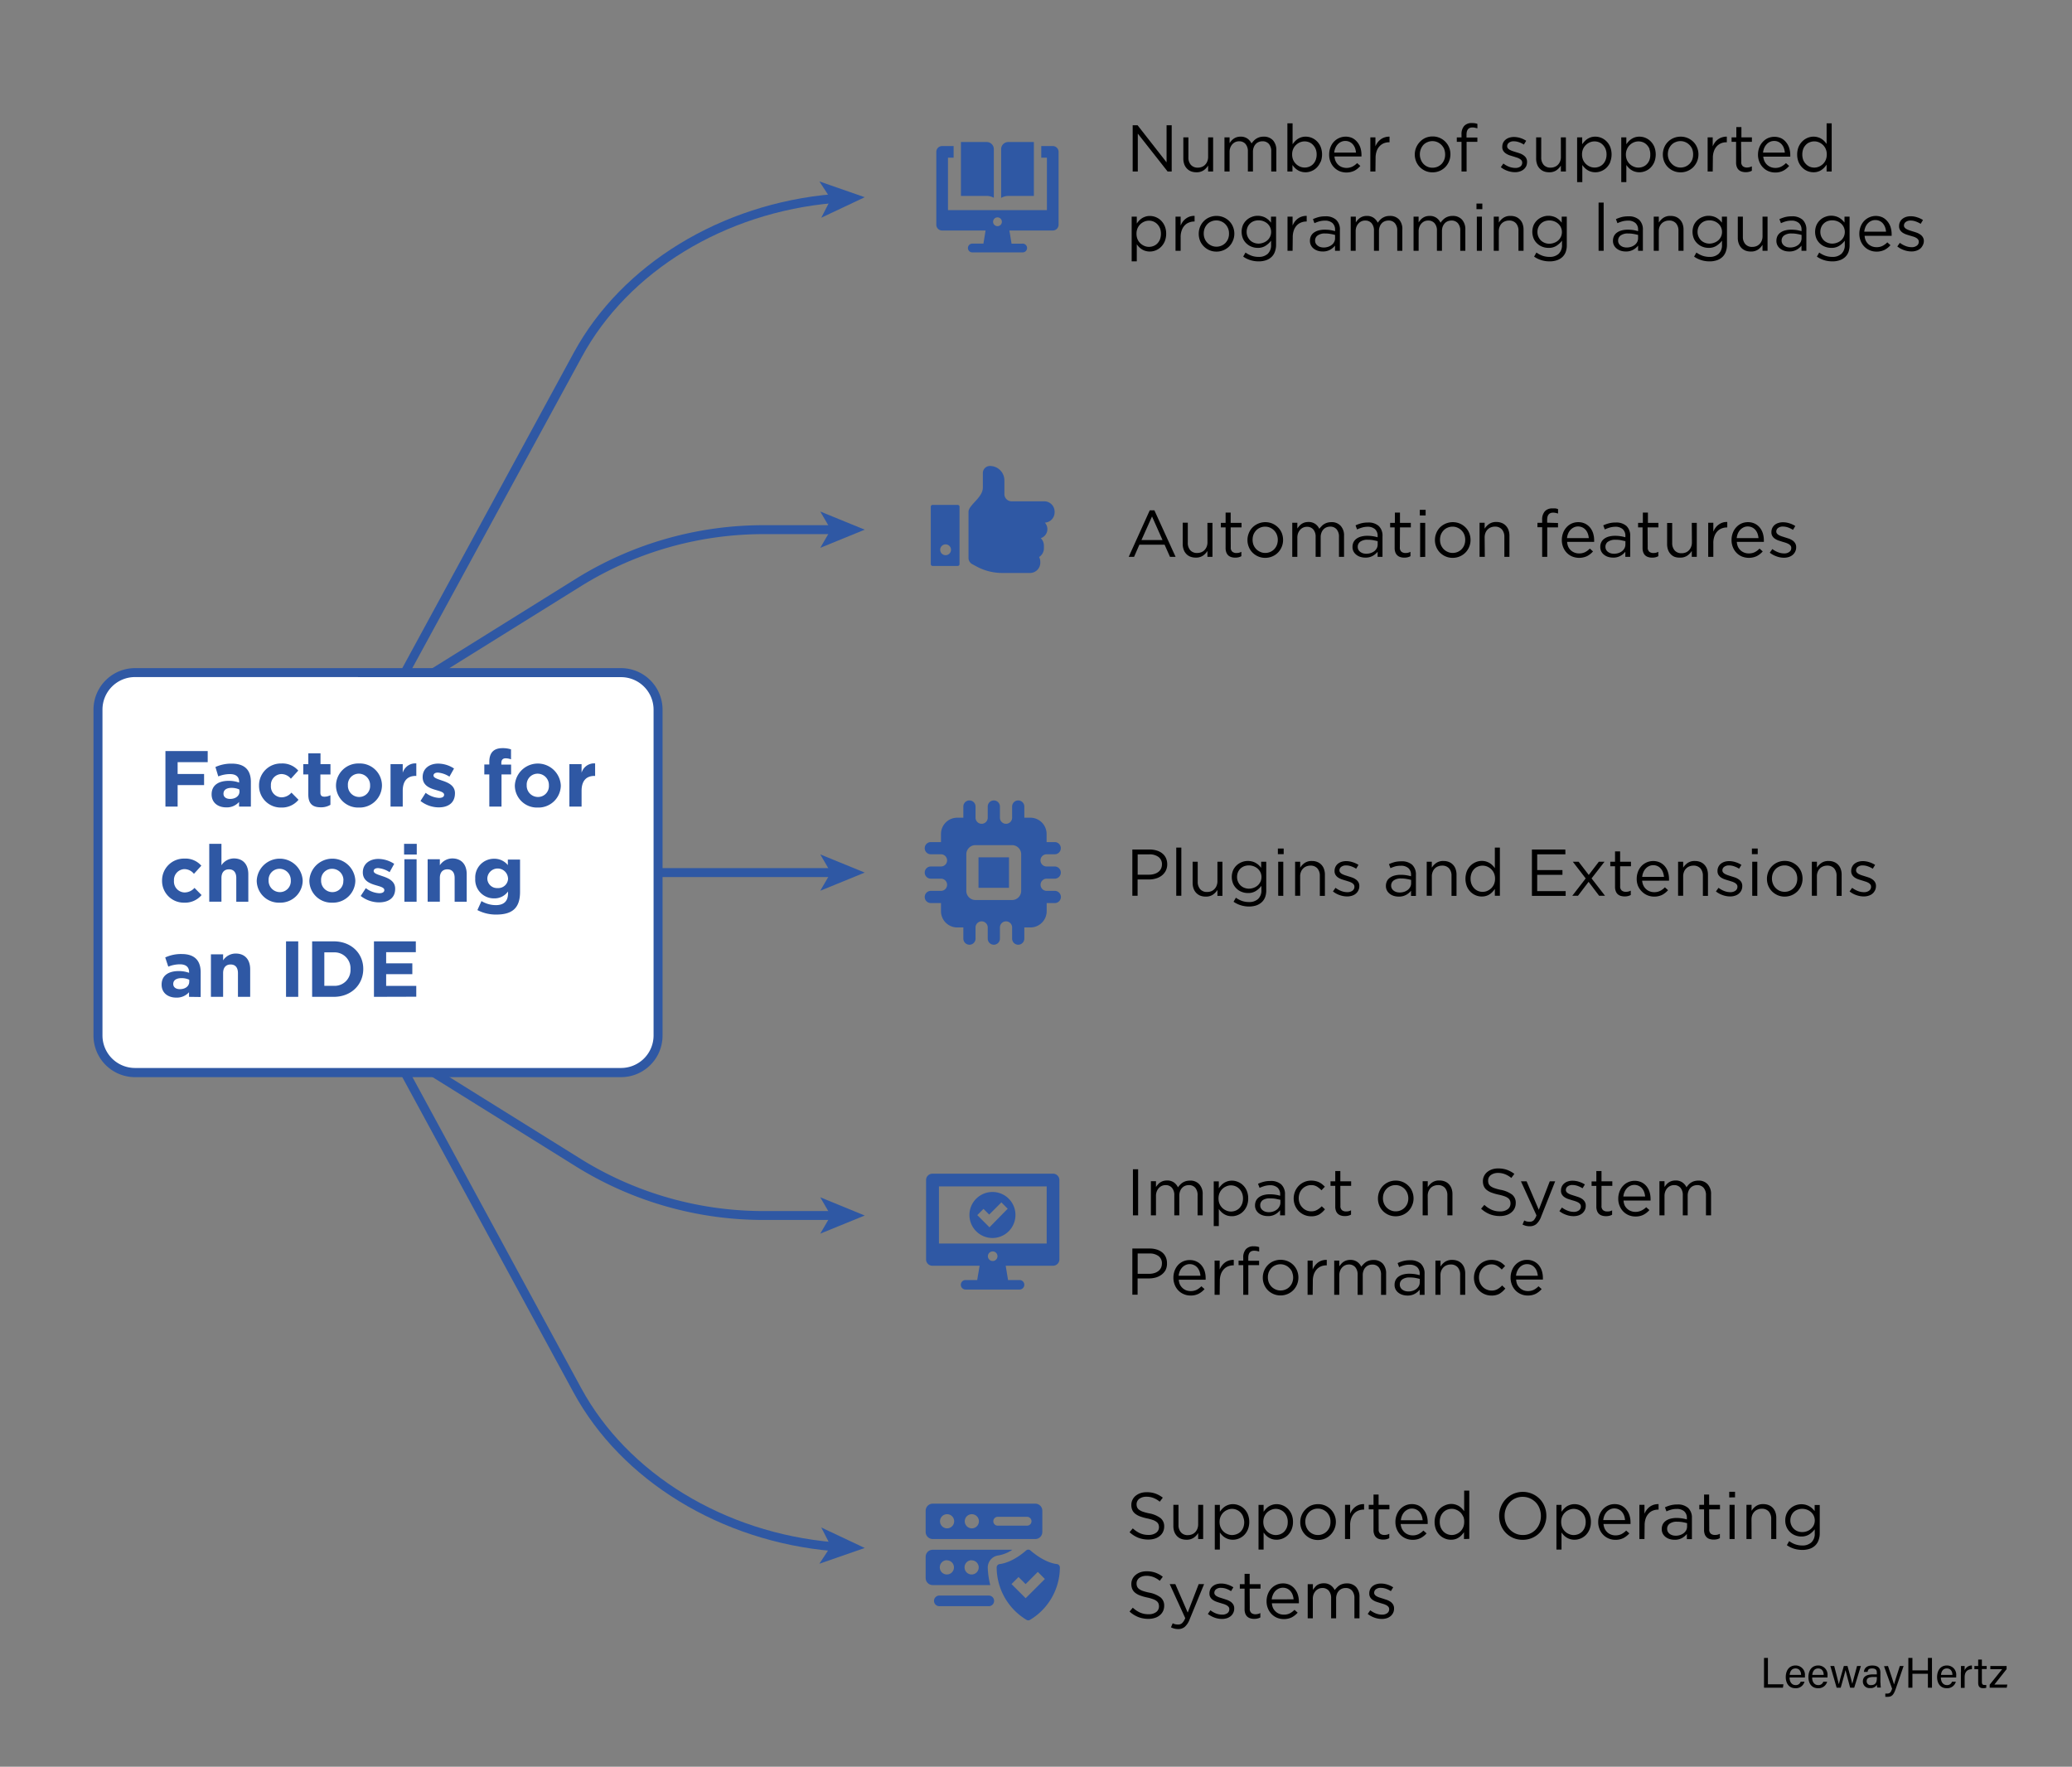 <?xml version="1.0" encoding="UTF-8"?> <svg xmlns="http://www.w3.org/2000/svg" id="Layer_1" data-name="Layer 1" viewBox="0 0 509.75 434.65"><rect x="0" y="0" width="509.75" height="434.65" fill="#808080" stroke="none"/><defs><style>.cls-1{fill:#2f58a4;}.cls-2{fill:#fff;}</style></defs><path class="cls-1" d="M96.89,172.72,95,171.67l46.16-84.91c11.79-21.69,36.22-36.64,63.78-39l.19,2.19c-26.83,2.31-50.6,16.82-62,37.87Z"></path><polygon class="cls-1" points="212.74 48.52 201.58 44.63 204.41 48.96 202.05 53.56 212.74 48.52"></polygon><path class="cls-1" d="M96.5,173.12l-1.16-1.86,46.77-29.14a87.24,87.24,0,0,1,46.26-12.91H205v2.2H188.37A85.07,85.07,0,0,0,143.27,144Z"></path><polygon class="cls-1" points="212.74 130.31 201.8 125.84 204.4 130.31 201.8 134.78 212.74 130.31"></polygon><path class="cls-1" d="M204.89,381.59c-27.56-2.37-52-17.32-63.78-39L95,257.68l1.94-1.05L143,341.53c11.44,21.05,35.21,35.56,62,37.87Z"></path><polygon class="cls-1" points="212.74 380.83 202.05 375.79 204.41 380.39 201.58 384.71 212.74 380.83"></polygon><path class="cls-1" d="M205,300.13H188.37a87.32,87.32,0,0,1-46.26-12.9L95.34,258.09l1.16-1.87,46.77,29.14a85.07,85.07,0,0,0,45.1,12.58H205Z"></path><polygon class="cls-1" points="212.74 299.04 201.8 294.56 204.4 299.04 201.8 303.5 212.74 299.04"></polygon><rect class="cls-1" x="161.91" y="213.57" width="43.07" height="2.2"></rect><polygon class="cls-1" points="212.74 214.67 201.8 210.2 204.4 214.67 201.8 219.14 212.74 214.67"></polygon><path d="M433.94,407.88h1v6.49h3.82l-.13.84h-4.65v-7.33Z"></path><path d="M440.26,412.7c0,1.08.56,1.86,1.46,1.86a1.22,1.22,0,0,0,1.28-.83h.94a2.17,2.17,0,0,1-2.25,1.6c-1.67,0-2.36-1.37-2.36-2.73,0-1.59.8-2.86,2.42-2.86a2.27,2.27,0,0,1,2.29,2.52,3,3,0,0,1,0,.44Zm2.84-.64c0-.88-.45-1.59-1.36-1.59s-1.36.65-1.45,1.59Z"></path><path d="M445.82,412.7c0,1.08.56,1.86,1.46,1.86a1.23,1.23,0,0,0,1.29-.83h.94a2.18,2.18,0,0,1-2.26,1.6c-1.67,0-2.35-1.37-2.35-2.73,0-1.59.8-2.86,2.42-2.86a2.26,2.26,0,0,1,2.28,2.52c0,.17,0,.3,0,.44Zm2.84-.64c0-.88-.45-1.59-1.35-1.59s-1.36.65-1.46,1.59Z"></path><path d="M451.25,409.87c.66,2.51,1,3.94,1.14,4.48h0c.09-.49.47-1.83,1.23-4.48h.9c.83,3,1.09,3.89,1.17,4.38h0c.14-.57.35-1.37,1.18-4.38h.94l-1.64,5.34h-1c-.52-1.95-1-3.75-1.15-4.33h0c-.1.58-.57,2.21-1.17,4.33h-1l-1.55-5.34Z"></path><path d="M462.64,414a8.37,8.37,0,0,0,.08,1.17h-.89a3,3,0,0,1-.08-.7,1.69,1.69,0,0,1-1.65.82,1.61,1.61,0,0,1-1.8-1.63c0-1.19.93-1.73,2.52-1.73h.91v-.46c0-.47-.15-1-1.15-1s-1,.44-1.14.85h-.89c.07-.73.53-1.57,2.06-1.57,1.31,0,2,.53,2,1.74V414Zm-.9-1.43h-.86c-1.07,0-1.64.29-1.64,1a.94.94,0,0,0,1.05,1c1.28,0,1.45-.87,1.45-1.83v-.17Z"></path><path d="M464.48,409.87c.87,2.56,1.34,4,1.49,4.52h0c.17-.61.55-1.84,1.42-4.52h.93l-1.92,5.58c-.54,1.57-1,2-2,2-.17,0-.37,0-.58,0v-.8l.44,0c.68,0,.93-.3,1.24-1.18l-2-5.55Z"></path><path d="M469.49,407.88h1v3.06h3.81v-3.06h1v7.33h-1v-3.43h-3.81v3.43h-1Z"></path><path d="M477.49,412.7c0,1.08.55,1.86,1.46,1.86a1.23,1.23,0,0,0,1.28-.83h.94a2.17,2.17,0,0,1-2.25,1.6c-1.68,0-2.36-1.37-2.36-2.73,0-1.59.8-2.86,2.42-2.86a2.26,2.26,0,0,1,2.28,2.52c0,.17,0,.3,0,.44Zm2.84-.64c0-.88-.45-1.59-1.36-1.59s-1.36.65-1.45,1.59Z"></path><path d="M482.44,411.32c0-.74,0-1.16,0-1.45h.9c0,.15,0,.57,0,1.08a1.88,1.88,0,0,1,1.79-1.21v.92c-1.1,0-1.79.61-1.79,2v2.59h-.93v-3.89Z"></path><path d="M485.74,409.87h.93v-1.58h.91v1.58h1.18v.75h-1.18v3.12c0,.53.13.79.61.79a2.63,2.63,0,0,0,.47,0v.69a2.31,2.31,0,0,1-.8.1c-.83,0-1.19-.43-1.19-1.32v-3.34h-.93Z"></path><path d="M489.5,414.46l3.07-3.81h-2.91v-.78h4v.77l-3,3.79h3.18l-.15.78H489.5v-.75Z"></path><rect class="cls-2" x="24.1" y="165.47" width="137.81" height="98.4" rx="9.11"></rect><path class="cls-1" d="M152.79,265H33.21A10.22,10.22,0,0,1,23,254.76V174.59a10.23,10.23,0,0,1,10.21-10.22H152.79A10.23,10.23,0,0,1,163,174.59v80.17A10.22,10.22,0,0,1,152.79,265ZM33.21,166.57a8,8,0,0,0-8,8v80.17a8,8,0,0,0,8,8H152.79a8,8,0,0,0,8-8V174.59a8,8,0,0,0-8-8Z"></path><path class="cls-1" d="M43.7,187.51v2.91h6.51v2.73H43.7v5.29h-3V184.78h10.4v2.73Z"></path><path class="cls-1" d="M58.81,198.44V197.3a4,4,0,0,1-3.16,1.33c-2,0-3.59-1.13-3.59-3.2v0c0-2.28,1.74-3.33,4.21-3.33a7.27,7.27,0,0,1,2.56.43v-.18c0-1.23-.76-1.91-2.24-1.91a7.75,7.75,0,0,0-2.89.57L53,188.7a9.33,9.33,0,0,1,4.06-.83c3.23,0,4.66,1.67,4.66,4.5v6.07Zm.06-4.22a4.67,4.67,0,0,0-1.89-.39c-1.27,0-2,.51-2,1.45v0c0,.8.66,1.27,1.62,1.27,1.38,0,2.32-.76,2.32-1.83Z"></path><path class="cls-1" d="M69.17,198.67a5.34,5.34,0,0,1-5.44-5.4v0a5.36,5.36,0,0,1,5.47-5.44,5.16,5.16,0,0,1,4.18,1.75l-1.82,2a3,3,0,0,0-2.37-1.15,2.67,2.67,0,0,0-2.54,2.85v0a2.67,2.67,0,0,0,2.65,2.88A3.27,3.27,0,0,0,71.7,195l1.74,1.76A5.28,5.28,0,0,1,69.17,198.67Z"></path><path class="cls-1" d="M78.9,198.61c-1.82,0-3.05-.72-3.05-3.14v-4.95H74.61V188h1.24v-2.67h3V188h2.45v2.54H78.82V195c0,.69.29,1,1,1a3.08,3.08,0,0,0,1.47-.37V198A4.4,4.4,0,0,1,78.9,198.61Z"></path><path class="cls-1" d="M88.3,198.67a5.44,5.44,0,0,1-5.64-5.4v0a5.49,5.49,0,0,1,5.68-5.44,5.43,5.43,0,0,1,5.63,5.4v0A5.49,5.49,0,0,1,88.3,198.67Zm2.75-5.44a2.79,2.79,0,0,0-2.75-2.89,2.68,2.68,0,0,0-2.71,2.85v0a2.77,2.77,0,0,0,2.75,2.88,2.68,2.68,0,0,0,2.71-2.84Z"></path><path class="cls-1" d="M102.26,190.89c-2,0-3.18,1.19-3.18,3.68v3.87h-3V188h3v2.11a3.24,3.24,0,0,1,3.34-2.3v3.1Z"></path><path class="cls-1" d="M107.93,198.63a7.32,7.32,0,0,1-4.48-1.58l1.27-2a5.9,5.9,0,0,0,3.29,1.25c.86,0,1.25-.31,1.25-.78v0c0-.64-1-.86-2.16-1.21-1.47-.43-3.12-1.11-3.12-3.14v0c0-2.12,1.71-3.31,3.82-3.31a7.17,7.17,0,0,1,3.9,1.21l-1.13,2a6.27,6.27,0,0,0-2.83-1c-.72,0-1.09.31-1.09.72v0c0,.58,1,.86,2.12,1.25,1.46.48,3.16,1.19,3.16,3.1v0C111.93,197.58,110.2,198.63,107.93,198.63Z"></path><path class="cls-1" d="M124.41,186.56c-.68,0-1.07.35-1.07,1.13v.41h2.4v2.42h-2.36v7.92h-3v-7.92h-1.23v-2.44h1.23v-.66c0-2.3,1.15-3.36,3.23-3.36a6.44,6.44,0,0,1,2.11.3v2.45A3.9,3.9,0,0,0,124.41,186.56Z"></path><path class="cls-1" d="M132.29,198.67a5.43,5.43,0,0,1-5.63-5.4v0a5.66,5.66,0,0,1,11.31,0v0A5.49,5.49,0,0,1,132.29,198.67Zm2.75-5.44a2.78,2.78,0,0,0-2.75-2.89,2.68,2.68,0,0,0-2.71,2.85v0a2.77,2.77,0,0,0,2.75,2.88,2.67,2.67,0,0,0,2.71-2.84Z"></path><path class="cls-1" d="M146.25,190.89c-2,0-3.17,1.19-3.17,3.68v3.87h-3V188h3v2.11a3.22,3.22,0,0,1,3.33-2.3v3.1Z"></path><path class="cls-1" d="M45.31,222.07a5.34,5.34,0,0,1-5.44-5.4v0a5.37,5.37,0,0,1,5.48-5.44,5.16,5.16,0,0,1,4.18,1.75l-1.82,2a3,3,0,0,0-2.38-1.16,2.67,2.67,0,0,0-2.53,2.85v0a2.68,2.68,0,0,0,2.65,2.89,3.28,3.28,0,0,0,2.4-1.12l1.74,1.76A5.29,5.29,0,0,1,45.31,222.07Z"></path><path class="cls-1" d="M58.13,221.84V216c0-1.41-.67-2.13-1.8-2.13s-1.85.72-1.85,2.13v5.83h-3V207.6h3v5.27a3.69,3.69,0,0,1,3.06-1.68c2.25,0,3.55,1.48,3.55,3.88v6.77Z"></path><path class="cls-1" d="M68.8,222.07a5.44,5.44,0,0,1-5.64-5.4v0a5.66,5.66,0,0,1,11.31,0v0A5.49,5.49,0,0,1,68.8,222.07Zm2.74-5.44a2.78,2.78,0,0,0-2.74-2.89,2.69,2.69,0,0,0-2.72,2.85v0a2.79,2.79,0,0,0,2.75,2.89,2.68,2.68,0,0,0,2.71-2.85Z"></path><path class="cls-1" d="M81.74,222.07a5.43,5.43,0,0,1-5.63-5.4v0a5.66,5.66,0,0,1,11.31,0v0A5.49,5.49,0,0,1,81.74,222.07Zm2.75-5.44a2.78,2.78,0,0,0-2.75-2.89A2.68,2.68,0,0,0,79,216.59v0a2.78,2.78,0,0,0,2.75,2.89,2.68,2.68,0,0,0,2.71-2.85Z"></path><path class="cls-1" d="M93.23,222a7.37,7.37,0,0,1-4.49-1.58L90,218.5a5.9,5.9,0,0,0,3.3,1.25c.86,0,1.25-.31,1.25-.78v0c0-.64-1-.86-2.17-1.21-1.46-.43-3.12-1.11-3.12-3.14v0c0-2.12,1.72-3.31,3.82-3.31a7.23,7.23,0,0,1,3.9,1.21l-1.13,2.05a6.1,6.1,0,0,0-2.83-1c-.72,0-1.09.31-1.09.72v0c0,.59,1,.86,2.13,1.25,1.46.49,3.16,1.19,3.16,3.1v0C97.23,221,95.49,222,93.23,222Z"></path><path class="cls-1" d="M99.41,210.23V207.6h3.12v2.63Zm.08,11.61V211.39h3v10.45Z"></path><path class="cls-1" d="M111.85,221.84V216c0-1.41-.66-2.13-1.79-2.13s-1.85.72-1.85,2.13v5.83h-3V211.39h3v1.48a3.69,3.69,0,0,1,3.06-1.68c2.24,0,3.55,1.48,3.55,3.88v6.77Z"></path><path class="cls-1" d="M122.07,225a9.85,9.85,0,0,1-4.62-1.1l1-2.22a6.81,6.81,0,0,0,3.53,1c2,0,3-1,3-2.85v-.51a4.08,4.08,0,0,1-3.42,1.7,4.6,4.6,0,0,1-4.64-4.88v0a4.6,4.6,0,0,1,4.64-4.87,4.24,4.24,0,0,1,3.38,1.56v-1.36h3v8.09C127.9,223.42,126,225,122.07,225Zm2.91-8.94a2.55,2.55,0,0,0-5.09,0v0a2.38,2.38,0,0,0,2.53,2.42A2.41,2.41,0,0,0,125,216.1Z"></path><path class="cls-1" d="M46.5,245.24v-1.13a4,4,0,0,1-3.15,1.32c-2,0-3.59-1.13-3.59-3.19v0c0-2.28,1.73-3.34,4.21-3.34a7.49,7.49,0,0,1,2.55.43v-.17c0-1.23-.76-1.92-2.24-1.92a7.66,7.66,0,0,0-2.88.57l-.75-2.26a9.24,9.24,0,0,1,4.06-.84c3.24,0,4.66,1.68,4.66,4.5v6.07Zm.06-4.21a4.48,4.48,0,0,0-1.89-.39c-1.27,0-2.05.5-2.05,1.44v0c0,.8.67,1.27,1.62,1.27,1.39,0,2.32-.76,2.32-1.84Z"></path><path class="cls-1" d="M58.54,245.24v-5.83c0-1.41-.67-2.13-1.8-2.13s-1.85.72-1.85,2.13v5.83h-3V234.79h3v1.48A3.69,3.69,0,0,1,58,234.59c2.24,0,3.55,1.48,3.55,3.88v6.77Z"></path><path class="cls-1" d="M70.37,245.24V231.59h3v13.65Z"></path><path class="cls-1" d="M82.11,245.24H76.79V231.59h5.32c4.29,0,7.26,2.94,7.26,6.78v0C89.37,242.26,86.4,245.24,82.11,245.24Zm4.12-6.83a3.92,3.92,0,0,0-4.12-4.11H79.79v8.23h2.32a3.89,3.89,0,0,0,4.12-4.08Z"></path><path class="cls-1" d="M92,245.24V231.59h10.3v2.67H95V237h6.44v2.67H95v2.87h7.41v2.67Z"></path><path d="M287,30.82h1.26V42.2h-1l-7.34-9.33V42.2h-1.26V30.82h1.21L287,39.94Z"></path><path d="M297.22,33.8h1.23v8.4h-1.23V40.74a4,4,0,0,1-1.11,1.16,3,3,0,0,1-1.77.48,3.62,3.62,0,0,1-1.36-.24,2.87,2.87,0,0,1-1-.7,3,3,0,0,1-.64-1.06,4.21,4.21,0,0,1-.22-1.36V33.8h1.25v4.91a2.66,2.66,0,0,0,.61,1.85,2.18,2.18,0,0,0,1.72.68,2.54,2.54,0,0,0,1-.19,2.16,2.16,0,0,0,.79-.53,2.41,2.41,0,0,0,.53-.84,2.83,2.83,0,0,0,.2-1.07Z"></path><path d="M308.44,34.64a3.28,3.28,0,0,1,.64-.53,3.42,3.42,0,0,1,.8-.36,3.51,3.51,0,0,1,1-.13,3,3,0,0,1,2.3.9A3.54,3.54,0,0,1,314,37v5.2h-1.25V37.29a2.75,2.75,0,0,0-.57-1.87,2,2,0,0,0-1.6-.66,2.25,2.25,0,0,0-.9.17,2.06,2.06,0,0,0-.74.5,2.41,2.41,0,0,0-.5.82,3,3,0,0,0-.19,1.11V42.2H307V37.26a2.7,2.7,0,0,0-.58-1.84,2,2,0,0,0-1.58-.66,2.18,2.18,0,0,0-.93.19,2.35,2.35,0,0,0-.74.55,2.71,2.71,0,0,0-.5.84,3,3,0,0,0-.17,1.07V42.2h-1.26V33.8h1.26v1.41c.14-.2.29-.4.46-.6a3.16,3.16,0,0,1,.58-.51,2.74,2.74,0,0,1,.73-.35,3,3,0,0,1,.94-.13,2.84,2.84,0,0,1,1.69.48,3.21,3.21,0,0,1,1,1.19A6.05,6.05,0,0,1,308.44,34.64Z"></path><path d="M324.86,39.84a4.34,4.34,0,0,1-.9,1.38,4,4,0,0,1-1.29.86,3.8,3.8,0,0,1-1.48.3,3.71,3.71,0,0,1-1.08-.15,3.12,3.12,0,0,1-.87-.39,3.55,3.55,0,0,1-.71-.57,4.5,4.5,0,0,1-.56-.68V42.2h-1.25V30.34H318v5.15a5.54,5.54,0,0,1,.58-.72,4,4,0,0,1,.7-.59,3.87,3.87,0,0,1,.87-.41,3.59,3.59,0,0,1,1.07-.15A3.9,3.9,0,0,1,324,34.77a4.16,4.16,0,0,1,.91,1.37,5.2,5.2,0,0,1,0,3.7Zm-1.18-3.17a3.15,3.15,0,0,0-.64-1,2.77,2.77,0,0,0-.94-.66,3,3,0,0,0-2.27,0,3.21,3.21,0,0,0-1,.66,3.06,3.06,0,0,0-.69,1,3.3,3.3,0,0,0-.25,1.32,3.44,3.44,0,0,0,.25,1.34,3.06,3.06,0,0,0,.69,1,3.21,3.21,0,0,0,1,.66,2.93,2.93,0,0,0,1.13.23,3,3,0,0,0,1.15-.22,2.6,2.6,0,0,0,.94-.63,3,3,0,0,0,.63-1,3.66,3.66,0,0,0,.24-1.36A3.52,3.52,0,0,0,323.68,36.67Z"></path><path d="M328.6,39.67a2.88,2.88,0,0,0,.66.9,2.84,2.84,0,0,0,.91.55,3.34,3.34,0,0,0,2.56-.14,4.49,4.49,0,0,0,1.15-.86l.78.7A4.94,4.94,0,0,1,333.21,42a4.58,4.58,0,0,1-3.64.12,4.15,4.15,0,0,1-2.24-2.29A4.48,4.48,0,0,1,327,38a4.9,4.9,0,0,1,.3-1.72,4.24,4.24,0,0,1,.84-1.39,4,4,0,0,1,4.55-.93,3.6,3.6,0,0,1,1.23,1,4.18,4.18,0,0,1,.77,1.41,5.81,5.81,0,0,1,.26,1.74v.18a1.49,1.49,0,0,1,0,.21h-6.65A3.42,3.42,0,0,0,328.6,39.67Zm5-2.13a4.31,4.31,0,0,0-.23-1.09,3,3,0,0,0-.52-.91,2.53,2.53,0,0,0-.81-.63,2.41,2.41,0,0,0-1.1-.23,2.31,2.31,0,0,0-1,.22,2.55,2.55,0,0,0-.83.6,3.17,3.17,0,0,0-.58.9,3.74,3.74,0,0,0-.29,1.14Z"></path><path d="M338.38,42.2h-1.25V33.8h1.25V36a4.67,4.67,0,0,1,.57-1,4,4,0,0,1,.78-.75,3.32,3.32,0,0,1,1-.48,3.41,3.41,0,0,1,1.12-.15V35h-.1a3.52,3.52,0,0,0-1.29.24,2.91,2.91,0,0,0-1.06.74,3.22,3.22,0,0,0-.72,1.21,4.94,4.94,0,0,0-.26,1.66Z"></path><path d="M356.49,39.69a4.47,4.47,0,0,1-.92,1.41,4.29,4.29,0,0,1-1.39.95,4.46,4.46,0,0,1-1.76.35,4.33,4.33,0,0,1-1.74-.35,4.47,4.47,0,0,1-1.38-.95,4.24,4.24,0,0,1-.91-1.39,4.5,4.5,0,0,1,.91-4.79,4.24,4.24,0,0,1,1.39-1,4.42,4.42,0,0,1,1.76-.35A4.34,4.34,0,0,1,356.83,38,4.45,4.45,0,0,1,356.49,39.69Zm-1.18-3a3.29,3.29,0,0,0-.66-1,3.2,3.2,0,0,0-1-.71,3,3,0,0,0-1.24-.26,3,3,0,0,0-1.25.26,2.82,2.82,0,0,0-1,.69,3.51,3.51,0,0,0-.85,2.31,3.39,3.39,0,0,0,.24,1.28,3,3,0,0,0,2.86,2,3.22,3.22,0,0,0,1.26-.25,3.06,3.06,0,0,0,1-.69,3.17,3.17,0,0,0,.63-1,3.37,3.37,0,0,0,.23-1.27A3.65,3.65,0,0,0,355.31,36.73Z"></path><path d="M363.46,33.83V34.9h-2.65v7.3h-1.25V34.9H358.4V33.81h1.16v-.73a3,3,0,0,1,.65-2.09,2.43,2.43,0,0,1,1.88-.72,5.47,5.47,0,0,1,.76.05,3.32,3.32,0,0,1,.62.16v1.09l-.61-.15a2.93,2.93,0,0,0-.61-.06c-1,0-1.46.6-1.46,1.79v.68Z"></path><path d="M375.46,40.91a2.45,2.45,0,0,1-.64.79,2.8,2.8,0,0,1-.94.49,3.7,3.7,0,0,1-1.18.17,5.41,5.41,0,0,1-1.83-.33,5.53,5.53,0,0,1-1.64-.9l.63-.9a5.31,5.31,0,0,0,1.42.8,4.32,4.32,0,0,0,1.49.28A2.06,2.06,0,0,0,374,41a1.16,1.16,0,0,0,.49-1v0a.94.94,0,0,0-.17-.54,1.53,1.53,0,0,0-.47-.39,3,3,0,0,0-.67-.3l-.79-.25-1-.31a4.18,4.18,0,0,1-.9-.44,2.24,2.24,0,0,1-.65-.65,1.73,1.73,0,0,1-.25-1v0a2.31,2.31,0,0,1,.21-1,2.2,2.2,0,0,1,.6-.76,2.73,2.73,0,0,1,.91-.49,3.78,3.78,0,0,1,1.14-.17,5.48,5.48,0,0,1,1.58.25,6,6,0,0,1,1.44.68l-.57.94a5.09,5.09,0,0,0-1.22-.59,3.8,3.8,0,0,0-1.26-.22,1.81,1.81,0,0,0-1.19.35,1.07,1.07,0,0,0-.44.87v0a.78.78,0,0,0,.18.51,1.42,1.42,0,0,0,.48.38,4.46,4.46,0,0,0,.69.3l.81.26c.33.09.65.2,1,.32a3.61,3.61,0,0,1,.87.46,2.2,2.2,0,0,1,.63.66,1.89,1.89,0,0,1,.23,1v0A2.44,2.44,0,0,1,375.46,40.91Z"></path><path d="M384,33.8h1.24v8.4H384V40.74a4,4,0,0,1-1.1,1.16,3,3,0,0,1-1.77.48,3.59,3.59,0,0,1-1.36-.24,2.91,2.91,0,0,1-1-.7,2.82,2.82,0,0,1-.63-1.06,4,4,0,0,1-.22-1.36V33.8h1.25v4.91a2.71,2.71,0,0,0,.6,1.85,2.19,2.19,0,0,0,1.72.68,2.54,2.54,0,0,0,1-.19,2.2,2.2,0,0,0,.8-.53,2.56,2.56,0,0,0,.53-.84,2.83,2.83,0,0,0,.19-1.07Z"></path><path d="M396.17,39.84a4.34,4.34,0,0,1-.9,1.38,4,4,0,0,1-1.29.86,3.8,3.8,0,0,1-1.48.3,3.71,3.71,0,0,1-1.08-.15,3.12,3.12,0,0,1-.87-.39,3.55,3.55,0,0,1-.71-.57,4.5,4.5,0,0,1-.56-.68V44.8H388v-11h1.25v1.69a6.53,6.53,0,0,1,.58-.72,4,4,0,0,1,.7-.59,3.87,3.87,0,0,1,.87-.41,3.59,3.59,0,0,1,1.07-.15,3.9,3.9,0,0,1,2.76,1.15,4.16,4.16,0,0,1,.91,1.37,5.2,5.2,0,0,1,0,3.7ZM395,36.67a3.15,3.15,0,0,0-.64-1,2.68,2.68,0,0,0-.94-.66,3,3,0,0,0-2.27,0,3.21,3.21,0,0,0-1,.66,3.06,3.06,0,0,0-.69,1,3.3,3.3,0,0,0-.25,1.32,3.44,3.44,0,0,0,.25,1.34,3.06,3.06,0,0,0,.69,1,3.21,3.21,0,0,0,1,.66,2.93,2.93,0,0,0,1.13.23,3,3,0,0,0,1.15-.22,2.6,2.6,0,0,0,.94-.63,3,3,0,0,0,.63-1,3.66,3.66,0,0,0,.24-1.36A3.52,3.52,0,0,0,395,36.67Z"></path><path d="M407,39.84a4.34,4.34,0,0,1-.9,1.38,4,4,0,0,1-1.29.86,3.8,3.8,0,0,1-1.48.3,3.71,3.71,0,0,1-1.08-.15,3.12,3.12,0,0,1-.87-.39,3.55,3.55,0,0,1-.71-.57,4.5,4.5,0,0,1-.56-.68V44.8h-1.25v-11h1.25v1.69a6.53,6.53,0,0,1,.58-.72,4,4,0,0,1,.7-.59,3.87,3.87,0,0,1,.87-.41,3.59,3.59,0,0,1,1.07-.15,3.9,3.9,0,0,1,2.76,1.15,4.16,4.16,0,0,1,.91,1.37,5.2,5.2,0,0,1,0,3.7Zm-1.18-3.17a3.15,3.15,0,0,0-.64-1,2.68,2.68,0,0,0-.94-.66,3,3,0,0,0-2.27,0,3.21,3.21,0,0,0-1,.66,3.06,3.06,0,0,0-.69,1A3.3,3.3,0,0,0,400,38a3.44,3.44,0,0,0,.25,1.34,3.06,3.06,0,0,0,.69,1,3.21,3.21,0,0,0,1,.66,2.93,2.93,0,0,0,1.13.23,3,3,0,0,0,1.15-.22,2.6,2.6,0,0,0,.94-.63,3,3,0,0,0,.63-1A3.66,3.66,0,0,0,406,38,3.52,3.52,0,0,0,405.78,36.67Z"></path><path d="M417.52,39.69a4.65,4.65,0,0,1-.92,1.41,4.39,4.39,0,0,1-3.16,1.3,4.31,4.31,0,0,1-1.73-.35,4.4,4.4,0,0,1-1.39-.95,4.24,4.24,0,0,1-.91-1.39,4.62,4.62,0,0,1,0-3.38,4.25,4.25,0,0,1,2.3-2.36,4.47,4.47,0,0,1,1.77-.35,4.33,4.33,0,0,1,1.74.35,4.37,4.37,0,0,1,1.39.94,4.19,4.19,0,0,1,.91,1.39,4.39,4.39,0,0,1,.33,1.69A4.44,4.44,0,0,1,417.52,39.69Zm-1.19-3a3.29,3.29,0,0,0-.66-1,3.2,3.2,0,0,0-1-.71,3,3,0,0,0-1.24-.26,3,3,0,0,0-1.25.26,2.69,2.69,0,0,0-1,.69,3.33,3.33,0,0,0-.63,1,3.54,3.54,0,0,0-.23,1.27,3.39,3.39,0,0,0,.24,1.28,3.16,3.16,0,0,0,.65,1,3,3,0,0,0,2.22,1,3.21,3.21,0,0,0,1.25-.25,3,3,0,0,0,1-.69,3.2,3.2,0,0,0,.64-1,3.57,3.57,0,0,0,.22-1.27A3.44,3.44,0,0,0,416.33,36.73Z"></path><path d="M421.36,42.2h-1.25V33.8h1.25V36a4.67,4.67,0,0,1,.57-1,3.47,3.47,0,0,1,.78-.75,3.32,3.32,0,0,1,1-.48,3.38,3.38,0,0,1,1.12-.15V35h-.1a3.44,3.44,0,0,0-1.29.24,3,3,0,0,0-1.07.74,3.34,3.34,0,0,0-.71,1.21,4.71,4.71,0,0,0-.26,1.66Z"></path><path d="M428.38,39.81a1.32,1.32,0,0,0,.39,1.09,1.57,1.57,0,0,0,1,.31,2.37,2.37,0,0,0,.61-.07,2.83,2.83,0,0,0,.61-.22V42a2.75,2.75,0,0,1-.69.27,3.43,3.43,0,0,1-.82.09,3.5,3.5,0,0,1-.94-.13,2,2,0,0,1-.76-.42,1.88,1.88,0,0,1-.49-.74,2.93,2.93,0,0,1-.18-1.09V34.9H426V33.8h1.17V31.26h1.25V33.8H431v1.1h-2.66Z"></path><path d="M434.1,39.67a2.84,2.84,0,0,0,1.58,1.45,3.05,3.05,0,0,0,1.05.19,3.14,3.14,0,0,0,1.5-.33,4.49,4.49,0,0,0,1.15-.86l.78.7A4.82,4.82,0,0,1,438.71,42a4.21,4.21,0,0,1-2,.44,4.27,4.27,0,0,1-1.63-.32,3.91,3.91,0,0,1-1.33-.9,4.09,4.09,0,0,1-.91-1.39,4.48,4.48,0,0,1-.34-1.78,4.9,4.9,0,0,1,.3-1.72,4.24,4.24,0,0,1,.84-1.39A3.93,3.93,0,0,1,434.9,34a4.07,4.07,0,0,1,3.28,0,3.51,3.51,0,0,1,1.23,1,4.18,4.18,0,0,1,.77,1.41,5.81,5.81,0,0,1,.26,1.74v.18a1.49,1.49,0,0,1,0,.21h-6.65A3.64,3.64,0,0,0,434.1,39.67Zm5-2.13a4.31,4.31,0,0,0-.23-1.09,2.81,2.81,0,0,0-.52-.91,2.53,2.53,0,0,0-.81-.63,2.38,2.38,0,0,0-1.1-.23,2.31,2.31,0,0,0-1,.22,2.42,2.42,0,0,0-.82.6,3.19,3.19,0,0,0-.59.9,4.06,4.06,0,0,0-.29,1.14Z"></path><path d="M449.38,42.2V40.51a7.94,7.94,0,0,1-.58.72,4.6,4.6,0,0,1-.71.6,3.14,3.14,0,0,1-.87.4,3.53,3.53,0,0,1-1.06.15,4,4,0,0,1-1.48-.29,3.8,3.8,0,0,1-1.28-.86,4.18,4.18,0,0,1-.92-1.37,4.88,4.88,0,0,1-.34-1.85,4.93,4.93,0,0,1,.34-1.86,4.29,4.29,0,0,1,.92-1.37,4,4,0,0,1,1.28-.86,3.8,3.8,0,0,1,1.48-.3,3.59,3.59,0,0,1,1.07.15,3.06,3.06,0,0,1,.88.39,3.82,3.82,0,0,1,.7.56,5.21,5.21,0,0,1,.57.69V30.34h1.25V42.2Zm-.21-5.53a3,3,0,0,0-.68-1,3.34,3.34,0,0,0-1-.66,3,3,0,0,0-2.29,0,2.48,2.48,0,0,0-.93.63,3,3,0,0,0-.64,1,3.94,3.94,0,0,0-.23,1.37,3.76,3.76,0,0,0,.23,1.34,3.12,3.12,0,0,0,.65,1,2.81,2.81,0,0,0,.94.66,2.9,2.9,0,0,0,1.14.22,3,3,0,0,0,1.13-.23,3.34,3.34,0,0,0,1-.66,3,3,0,0,0,.68-1,3.44,3.44,0,0,0,.25-1.34A3.3,3.3,0,0,0,449.17,36.67Z"></path><path d="M286.56,59.35a4.26,4.26,0,0,1-.91,1.37,4,4,0,0,1-1.28.86,3.85,3.85,0,0,1-1.49.3,3.64,3.64,0,0,1-1.07-.15,3.06,3.06,0,0,1-.88-.39,3.82,3.82,0,0,1-.7-.56,4.46,4.46,0,0,1-.56-.69V64.3h-1.26v-11h1.26V55a6.43,6.43,0,0,1,.57-.72,4,4,0,0,1,.71-.59,3.46,3.46,0,0,1,.87-.4,3.23,3.23,0,0,1,1.06-.16,4,4,0,0,1,1.47.29,3.88,3.88,0,0,1,1.3.86,4.32,4.32,0,0,1,.91,1.37,4.88,4.88,0,0,1,.34,1.85A4.93,4.93,0,0,1,286.56,59.35Zm-1.18-3.18a3.26,3.26,0,0,0-.64-1,3,3,0,0,0-.95-.66,2.85,2.85,0,0,0-1.13-.22,2.93,2.93,0,0,0-1.13.23,3.25,3.25,0,0,0-1,.66,3,3,0,0,0-.68,1,3.34,3.34,0,0,0-.25,1.32,3.44,3.44,0,0,0,.25,1.34,3,3,0,0,0,.68,1,3.25,3.25,0,0,0,1,.66,2.75,2.75,0,0,0,1.13.23,2.93,2.93,0,0,0,1.14-.22,2.51,2.51,0,0,0,.94-.63,3,3,0,0,0,.64-1,3.94,3.94,0,0,0,.23-1.37A3.76,3.76,0,0,0,285.38,56.17Z"></path><path d="M290.46,61.7H289.2V53.3h1.26v2.19a5.12,5.12,0,0,1,.56-1,3.74,3.74,0,0,1,.79-.75,3.4,3.4,0,0,1,.95-.48,3.44,3.44,0,0,1,1.13-.15V54.5h-.1a3.26,3.26,0,0,0-1.29.25,2.8,2.8,0,0,0-1.07.73,3.43,3.43,0,0,0-.71,1.21,4.74,4.74,0,0,0-.26,1.66Z"></path><path d="M303.33,59.19a4.33,4.33,0,0,1-.91,1.41,4.39,4.39,0,0,1-3.16,1.3,4.4,4.4,0,0,1-1.74-.35,4.47,4.47,0,0,1-1.38-.95,4.2,4.2,0,0,1-.91-1.38,4.63,4.63,0,0,1-.32-1.7,4.57,4.57,0,0,1,.32-1.69,4.25,4.25,0,0,1,2.3-2.36,4.47,4.47,0,0,1,1.77-.35,4.39,4.39,0,0,1,3.13,1.29,4.19,4.19,0,0,1,.91,1.39,4.39,4.39,0,0,1,.33,1.69A4.27,4.27,0,0,1,303.33,59.19Zm-1.18-2.95a3.34,3.34,0,0,0-.66-1.05,3,3,0,0,0-1-.7,2.84,2.84,0,0,0-1.24-.26,3,3,0,0,0-1.25.25,2.81,2.81,0,0,0-1,.69,3.33,3.33,0,0,0-.63,1,3.58,3.58,0,0,0-.23,1.27,3.44,3.44,0,0,0,.24,1.29,3,3,0,0,0,.65,1,3.11,3.11,0,0,0,3.47.71,3,3,0,0,0,1-.69,3.38,3.38,0,0,0,.64-1,3.53,3.53,0,0,0,.22-1.27A3.38,3.38,0,0,0,302.15,56.24Z"></path><path d="M313.62,62a3.25,3.25,0,0,1-.86,1.27,3.59,3.59,0,0,1-1.35.77,5.38,5.38,0,0,1-1.76.26,6.71,6.71,0,0,1-2-.29,6.27,6.27,0,0,1-1.8-.88l.57-1a6.23,6.23,0,0,0,1.53.8,5.27,5.27,0,0,0,1.7.27,3.2,3.2,0,0,0,2.23-.75,2.9,2.9,0,0,0,.83-2.24v-1a5.2,5.2,0,0,1-1.35,1.25,3.46,3.46,0,0,1-1.95.52,4.08,4.08,0,0,1-1.47-.27,3.92,3.92,0,0,1-1.26-.78,3.75,3.75,0,0,1-.89-1.24,4.34,4.34,0,0,1,0-3.32,3.85,3.85,0,0,1,2.16-2,3.87,3.87,0,0,1,1.46-.28,4.09,4.09,0,0,1,1.08.14,3.76,3.76,0,0,1,.89.36,4.45,4.45,0,0,1,.73.54,5.87,5.87,0,0,1,.58.65V53.3h1.25v6.94A4.9,4.9,0,0,1,313.62,62Zm-1.16-6.12a2.78,2.78,0,0,0-.69-.9,3.14,3.14,0,0,0-1-.58,3.46,3.46,0,0,0-2.29,0,2.64,2.64,0,0,0-.92.57,2.61,2.61,0,0,0-.63.9,3,3,0,0,0-.23,1.18,2.83,2.83,0,0,0,.24,1.18,3.08,3.08,0,0,0,.63.91,2.8,2.8,0,0,0,.93.58,3,3,0,0,0,1.11.21,3.26,3.26,0,0,0,1.16-.21,3.11,3.11,0,0,0,1-.57,2.71,2.71,0,0,0,.69-.91,2.79,2.79,0,0,0,0-2.35Z"></path><path d="M318,61.7h-1.25V53.3H318v2.19a4.67,4.67,0,0,1,.57-1,3.7,3.7,0,0,1,.78-.75,3.32,3.32,0,0,1,1-.48,3.38,3.38,0,0,1,1.12-.15V54.5h-.1a3.3,3.3,0,0,0-1.29.25,2.88,2.88,0,0,0-1.07.73,3.43,3.43,0,0,0-.71,1.21,5,5,0,0,0-.26,1.66Z"></path><path d="M324.58,54.46a7.56,7.56,0,0,0-1.2.45l-.37-1a9.15,9.15,0,0,1,1.41-.51,6.75,6.75,0,0,1,1.64-.18,3.77,3.77,0,0,1,2.65.85,3.26,3.26,0,0,1,.93,2.53V61.7h-1.2V60.43a4.22,4.22,0,0,1-1.18,1,3.66,3.66,0,0,1-1.86.44,4,4,0,0,1-1.15-.16,3.29,3.29,0,0,1-1-.5,2.44,2.44,0,0,1-.71-.82,2.33,2.33,0,0,1-.27-1.15,2.6,2.6,0,0,1,.26-1.18,2.24,2.24,0,0,1,.74-.85,3.51,3.51,0,0,1,1.14-.52,5.48,5.48,0,0,1,1.45-.18,9.88,9.88,0,0,1,1.42.09,11.06,11.06,0,0,1,1.17.27v-.3a2.14,2.14,0,0,0-.66-1.71,2.7,2.7,0,0,0-1.85-.58A5.09,5.09,0,0,0,324.58,54.46Zm-.4,3.46a1.49,1.49,0,0,0-.64,1.28,1.46,1.46,0,0,0,.17.71,1.59,1.59,0,0,0,.47.53,2,2,0,0,0,.67.34,3,3,0,0,0,.8.11,3.51,3.51,0,0,0,1.09-.17,3,3,0,0,0,.89-.47,2.07,2.07,0,0,0,.6-.72,1.87,1.87,0,0,0,.22-.92V57.8a9.87,9.87,0,0,0-1.08-.24,7.09,7.09,0,0,0-1.38-.12A2.93,2.93,0,0,0,324.18,57.92Z"></path><path d="M339.48,54.14a3.28,3.28,0,0,1,.64-.53,3.42,3.42,0,0,1,.8-.36,3.51,3.51,0,0,1,1-.13,3,3,0,0,1,2.3.9A3.54,3.54,0,0,1,345,56.5v5.2h-1.25V56.79a2.77,2.77,0,0,0-.57-1.87,2,2,0,0,0-1.6-.66,2.44,2.44,0,0,0-.9.17,2.06,2.06,0,0,0-.74.5,2.51,2.51,0,0,0-.5.82,3,3,0,0,0-.19,1.11V61.7h-1.23V56.76a2.72,2.72,0,0,0-.58-1.84,2,2,0,0,0-1.58-.66,2.18,2.18,0,0,0-.93.19,2.23,2.23,0,0,0-.74.56,2.56,2.56,0,0,0-.5.83,3,3,0,0,0-.17,1.07V61.7H332.3V53.3h1.26v1.41c.14-.2.29-.4.46-.6a3.16,3.16,0,0,1,.58-.51,2.74,2.74,0,0,1,.73-.35,3,3,0,0,1,.94-.13,2.84,2.84,0,0,1,1.69.48,3.21,3.21,0,0,1,1,1.19A6.05,6.05,0,0,1,339.48,54.14Z"></path><path d="M354.93,54.14a3.61,3.61,0,0,1,.64-.53,3.32,3.32,0,0,1,.81-.36,3.46,3.46,0,0,1,1-.13,3,3,0,0,1,2.29.9,3.54,3.54,0,0,1,.83,2.48v5.2h-1.25V56.79a2.72,2.72,0,0,0-.58-1.87,2,2,0,0,0-1.6-.66,2.43,2.43,0,0,0-.89.17,2,2,0,0,0-.74.5,2.71,2.71,0,0,0-.51.82,3.23,3.23,0,0,0-.18,1.11V61.7h-1.24V56.76a2.67,2.67,0,0,0-.58-1.84,2,2,0,0,0-1.58-.66,2.18,2.18,0,0,0-.93.19,2.34,2.34,0,0,0-.74.56,2.53,2.53,0,0,0-.49.83,3,3,0,0,0-.18,1.07V61.7h-1.25V53.3H349v1.41c.14-.2.29-.4.46-.6a3.16,3.16,0,0,1,.58-.51,2.9,2.9,0,0,1,.73-.35,3,3,0,0,1,.94-.13,2.79,2.79,0,0,1,1.69.48,3.12,3.12,0,0,1,1,1.19A6.05,6.05,0,0,1,354.93,54.14Z"></path><path d="M363.24,51.46V50.08h1.44v1.38Zm.09,10.24V53.3h1.25v8.4Z"></path><path d="M368.74,61.7h-1.25V53.3h1.25v1.46a4,4,0,0,1,1.1-1.16,3,3,0,0,1,1.77-.48,3.59,3.59,0,0,1,1.36.24,2.91,2.91,0,0,1,1,.7,2.82,2.82,0,0,1,.63,1.06,4,4,0,0,1,.22,1.36V61.7h-1.25V56.79a2.71,2.71,0,0,0-.6-1.85,2.19,2.19,0,0,0-1.72-.68,2.54,2.54,0,0,0-1,.19,2.32,2.32,0,0,0-.81.53,2.39,2.39,0,0,0-.52.84,2.83,2.83,0,0,0-.19,1.07Z"></path><path d="M385.19,62a3.25,3.25,0,0,1-.86,1.27,3.59,3.59,0,0,1-1.35.77,5.38,5.38,0,0,1-1.76.26,6.76,6.76,0,0,1-2-.29,6.27,6.27,0,0,1-1.8-.88l.57-1a6.23,6.23,0,0,0,1.53.8,5.27,5.27,0,0,0,1.7.27,3.2,3.2,0,0,0,2.23-.75,2.9,2.9,0,0,0,.83-2.24v-1a5.2,5.2,0,0,1-1.35,1.25,3.46,3.46,0,0,1-2,.52,4.08,4.08,0,0,1-1.47-.27,3.92,3.92,0,0,1-1.26-.78,3.75,3.75,0,0,1-.89-1.24,4.34,4.34,0,0,1,0-3.32,3.85,3.85,0,0,1,2.16-2,3.87,3.87,0,0,1,1.46-.28,4.09,4.09,0,0,1,1.08.14,3.76,3.76,0,0,1,.89.36,4.45,4.45,0,0,1,.73.54,5.87,5.87,0,0,1,.58.65V53.3h1.25v6.94A4.9,4.9,0,0,1,385.19,62ZM384,55.91a2.78,2.78,0,0,0-.69-.9,3,3,0,0,0-1-.58,3.46,3.46,0,0,0-2.29,0,2.64,2.64,0,0,0-.92.57,2.61,2.61,0,0,0-.63.9,3,3,0,0,0-.23,1.18,2.83,2.83,0,0,0,.24,1.18,3.08,3.08,0,0,0,.63.91,2.8,2.8,0,0,0,.93.58,3,3,0,0,0,1.11.21,3.26,3.26,0,0,0,1.16-.21,3,3,0,0,0,1-.57,2.71,2.71,0,0,0,.69-.91,2.79,2.79,0,0,0,0-2.35Z"></path><path d="M393.28,61.7V49.84h1.25V61.7Z"></path><path d="M399.12,54.46a7.56,7.56,0,0,0-1.2.45l-.37-1a10,10,0,0,1,1.41-.51,6.83,6.83,0,0,1,1.65-.18,3.79,3.79,0,0,1,2.65.85,3.29,3.29,0,0,1,.92,2.53V61.7H403V60.43a4.08,4.08,0,0,1-1.18,1,3.61,3.61,0,0,1-1.86.44,4.09,4.09,0,0,1-1.15-.16,3.13,3.13,0,0,1-1-.5,2.47,2.47,0,0,1-.72-.82,2.33,2.33,0,0,1-.27-1.15,2.6,2.6,0,0,1,.26-1.18,2.33,2.33,0,0,1,.74-.85,3.51,3.51,0,0,1,1.14-.52,5.51,5.51,0,0,1,1.46-.18,9.63,9.63,0,0,1,1.41.09,11.06,11.06,0,0,1,1.17.27v-.3a2.14,2.14,0,0,0-.66-1.71,2.67,2.67,0,0,0-1.84-.58A5.22,5.22,0,0,0,399.12,54.46Zm-.4,3.46a1.51,1.51,0,0,0-.63,1.28,1.36,1.36,0,0,0,.17.71,1.46,1.46,0,0,0,.46.53,2.12,2.12,0,0,0,.67.34,3,3,0,0,0,.8.11,3.57,3.57,0,0,0,1.1-.17,3.14,3.14,0,0,0,.89-.47,2.31,2.31,0,0,0,.6-.72,2,2,0,0,0,.22-.92V57.8a11,11,0,0,0-1.08-.24,7.27,7.27,0,0,0-1.39-.12A2.93,2.93,0,0,0,398.72,57.92Z"></path><path d="M408.1,61.7h-1.25V53.3h1.25v1.46a4,4,0,0,1,1.1-1.16,3,3,0,0,1,1.77-.48,3.59,3.59,0,0,1,1.36.24,2.91,2.91,0,0,1,1,.7,3,3,0,0,1,.63,1.06,4,4,0,0,1,.22,1.36V61.7h-1.25V56.79a2.71,2.71,0,0,0-.6-1.85,2.19,2.19,0,0,0-1.72-.68,2.54,2.54,0,0,0-1,.19,2.32,2.32,0,0,0-.81.53,2.56,2.56,0,0,0-.53.84,3,3,0,0,0-.18,1.07Z"></path><path d="M424.55,62a3.36,3.36,0,0,1-.86,1.27,3.59,3.59,0,0,1-1.35.77,5.38,5.38,0,0,1-1.76.26,6.71,6.71,0,0,1-2-.29,6.27,6.27,0,0,1-1.8-.88l.57-1a6.05,6.05,0,0,0,1.53.8,5.27,5.27,0,0,0,1.7.27,3.2,3.2,0,0,0,2.23-.75,2.9,2.9,0,0,0,.83-2.24v-1a5.2,5.2,0,0,1-1.35,1.25,3.46,3.46,0,0,1-1.95.52,4.08,4.08,0,0,1-1.47-.27,3.92,3.92,0,0,1-1.26-.78,3.75,3.75,0,0,1-.89-1.24,4.34,4.34,0,0,1,0-3.32,3.85,3.85,0,0,1,2.16-2,3.87,3.87,0,0,1,1.46-.28,4.09,4.09,0,0,1,1.08.14,3.76,3.76,0,0,1,.89.36,4.45,4.45,0,0,1,.73.54,5.87,5.87,0,0,1,.58.65V53.3h1.25v6.94A4.9,4.9,0,0,1,424.55,62Zm-1.16-6.12a2.78,2.78,0,0,0-.69-.9,3.14,3.14,0,0,0-1-.58,3.46,3.46,0,0,0-2.29,0,2.64,2.64,0,0,0-.92.57,2.61,2.61,0,0,0-.63.9,3,3,0,0,0-.23,1.18,2.83,2.83,0,0,0,.24,1.18,3.08,3.08,0,0,0,.63.91,2.8,2.8,0,0,0,.93.58,3,3,0,0,0,1.11.21,3.26,3.26,0,0,0,1.16-.21,3.11,3.11,0,0,0,1-.57,2.71,2.71,0,0,0,.69-.91,2.79,2.79,0,0,0,0-2.35Z"></path><path d="M433.61,53.3h1.24v8.4h-1.24V60.24a4,4,0,0,1-1.1,1.16,3,3,0,0,1-1.77.48,3.59,3.59,0,0,1-1.36-.24,3,3,0,0,1-1-.69,3.09,3.09,0,0,1-.63-1.07,4,4,0,0,1-.22-1.36V53.3h1.25v4.91a2.69,2.69,0,0,0,.6,1.85,2.16,2.16,0,0,0,1.72.68,2.73,2.73,0,0,0,1-.18,2.36,2.36,0,0,0,.8-.54,2.56,2.56,0,0,0,.53-.84,2.83,2.83,0,0,0,.19-1.07Z"></path><path d="M439.34,54.46a7.83,7.83,0,0,0-1.19.45l-.38-1a9.66,9.66,0,0,1,1.42-.51,6.69,6.69,0,0,1,1.64-.18,3.77,3.77,0,0,1,2.65.85,3.29,3.29,0,0,1,.92,2.53V61.7h-1.2V60.43a4,4,0,0,1-1.18,1,3.61,3.61,0,0,1-1.86.44,4,4,0,0,1-1.14-.16,3.18,3.18,0,0,1-1-.5,2.47,2.47,0,0,1-.72-.82,2.33,2.33,0,0,1-.27-1.15,2.6,2.6,0,0,1,.26-1.18,2.33,2.33,0,0,1,.74-.85,3.51,3.51,0,0,1,1.14-.52,5.56,5.56,0,0,1,1.46-.18,9.63,9.63,0,0,1,1.41.09,11.06,11.06,0,0,1,1.17.27v-.3a2.14,2.14,0,0,0-.66-1.71,2.67,2.67,0,0,0-1.84-.58A5.22,5.22,0,0,0,439.34,54.46Zm-.4,3.46a1.51,1.51,0,0,0-.63,1.28,1.46,1.46,0,0,0,.17.71,1.56,1.56,0,0,0,.46.53,2.23,2.23,0,0,0,.67.34,3,3,0,0,0,.8.11,3.57,3.57,0,0,0,1.1-.17,3,3,0,0,0,.89-.47,2.31,2.31,0,0,0,.6-.72,2,2,0,0,0,.22-.92V57.8a11,11,0,0,0-1.08-.24,7.27,7.27,0,0,0-1.39-.12A3,3,0,0,0,438.94,57.92Z"></path><path d="M454.76,62a3.25,3.25,0,0,1-.86,1.27,3.59,3.59,0,0,1-1.35.77,5.38,5.38,0,0,1-1.76.26,6.76,6.76,0,0,1-2-.29,6.4,6.4,0,0,1-1.8-.88l.57-1a6.23,6.23,0,0,0,1.53.8,5.27,5.27,0,0,0,1.7.27,3.2,3.2,0,0,0,2.23-.75,2.9,2.9,0,0,0,.83-2.24v-1a5.2,5.2,0,0,1-1.35,1.25,3.46,3.46,0,0,1-2,.52,4.08,4.08,0,0,1-1.47-.27,3.84,3.84,0,0,1-2.15-2,4.34,4.34,0,0,1,0-3.32,3.83,3.83,0,0,1,.89-1.25,3.72,3.72,0,0,1,1.27-.79,3.87,3.87,0,0,1,1.46-.28,4.09,4.09,0,0,1,1.08.14,3.76,3.76,0,0,1,.89.36,4.45,4.45,0,0,1,.73.54,5.87,5.87,0,0,1,.58.65V53.3h1.25v6.94A4.9,4.9,0,0,1,454.76,62Zm-1.16-6.12a2.78,2.78,0,0,0-.69-.9,3,3,0,0,0-1-.58,3.46,3.46,0,0,0-2.29,0,2.64,2.64,0,0,0-.92.57,2.61,2.61,0,0,0-.63.9,3,3,0,0,0-.23,1.18,2.83,2.83,0,0,0,.24,1.18,3.08,3.08,0,0,0,.63.91,2.8,2.8,0,0,0,.93.58,3,3,0,0,0,1.11.21,3.26,3.26,0,0,0,1.16-.21,3,3,0,0,0,1-.57,2.71,2.71,0,0,0,.69-.91,2.79,2.79,0,0,0,0-2.35Z"></path><path d="M459,59.17a2.88,2.88,0,0,0,.66.9,2.94,2.94,0,0,0,2,.74,3.14,3.14,0,0,0,1.5-.33,4.27,4.27,0,0,0,1.15-.86l.78.7a5,5,0,0,1-1.45,1.15,4.33,4.33,0,0,1-2,.43,4.23,4.23,0,0,1-1.63-.32,4,4,0,0,1-1.33-.89,4.14,4.14,0,0,1-.91-1.39,4.57,4.57,0,0,1-.34-1.79,4.9,4.9,0,0,1,.3-1.72,4.24,4.24,0,0,1,.84-1.39,4,4,0,0,1,4.55-.93,3.6,3.6,0,0,1,1.23,1,4.18,4.18,0,0,1,.77,1.41,5.86,5.86,0,0,1,.26,1.74v.18a1.49,1.49,0,0,1,0,.21h-6.65A3.42,3.42,0,0,0,459,59.17ZM464,57a4.41,4.41,0,0,0-.23-1.09,3,3,0,0,0-.52-.91,2.38,2.38,0,0,0-1.91-.86,2.31,2.31,0,0,0-1,.22,2.55,2.55,0,0,0-.83.6,3.17,3.17,0,0,0-.58.9,4.15,4.15,0,0,0-.29,1.14Z"></path><path d="M473,60.41a2.42,2.42,0,0,1-.63.79,2.9,2.9,0,0,1-.94.49,3.78,3.78,0,0,1-1.18.17,5.46,5.46,0,0,1-1.84-.33,5.66,5.66,0,0,1-1.64-.9l.63-.89a5.61,5.61,0,0,0,1.43.79,4,4,0,0,0,1.48.28,2,2,0,0,0,1.25-.36,1.13,1.13,0,0,0,.49-1v0a.82.82,0,0,0-.17-.53,1.39,1.39,0,0,0-.46-.4,3,3,0,0,0-.68-.3L470,58c-.33-.09-.66-.2-1-.31a4.32,4.32,0,0,1-.89-.43,2.24,2.24,0,0,1-.65-.65,1.76,1.76,0,0,1-.25-1v0a2.25,2.25,0,0,1,.8-1.75,2.94,2.94,0,0,1,.91-.49,3.85,3.85,0,0,1,1.15-.17,5.11,5.11,0,0,1,1.57.26,5.66,5.66,0,0,1,1.45.67l-.57.94a5.79,5.79,0,0,0-1.23-.59,3.72,3.72,0,0,0-1.26-.22,1.86,1.86,0,0,0-1.18.35,1.07,1.07,0,0,0-.44.87v0a.76.76,0,0,0,.18.51,1.42,1.42,0,0,0,.48.38,4.46,4.46,0,0,0,.69.3l.81.26c.33.09.65.2,1,.32a3.61,3.61,0,0,1,.87.46,2.05,2.05,0,0,1,.62.66,1.8,1.8,0,0,1,.24,1v0A2.27,2.27,0,0,1,473,60.41Z"></path><path d="M289.22,137h-1.38l-1.33-3h-6.2L279,137h-1.32l5.18-11.45H284Zm-5.8-9.94-2.6,5.8H286Z"></path><path d="M297.05,128.64h1.24V137h-1.24v-1.46a3.92,3.92,0,0,1-1.1,1.16,3,3,0,0,1-1.77.48,3.62,3.62,0,0,1-1.36-.24,2.75,2.75,0,0,1-1-.69,3,3,0,0,1-.63-1.07,3.92,3.92,0,0,1-.22-1.36v-5.22h1.25v4.91a2.69,2.69,0,0,0,.6,1.85,2.16,2.16,0,0,0,1.72.68,2.7,2.7,0,0,0,1-.18,2.22,2.22,0,0,0,.8-.54,2.56,2.56,0,0,0,.53-.84,2.83,2.83,0,0,0,.19-1.07Z"></path><path d="M302.79,134.65a1.31,1.31,0,0,0,.39,1.09,1.57,1.57,0,0,0,1,.31,2.93,2.93,0,0,0,.61-.06,2.89,2.89,0,0,0,.61-.23v1.07a2.61,2.61,0,0,1-.69.27,3.37,3.37,0,0,1-.82.09,3.19,3.19,0,0,1-.94-.13,2,2,0,0,1-.76-.41,2,2,0,0,1-.49-.74,3,3,0,0,1-.18-1.09v-5.07h-1.17v-1.11h1.17v-2.53h1.25v2.53h2.67v1.11h-2.67Z"></path><path d="M315.33,134.53a4.36,4.36,0,0,1-.92,1.41,4.28,4.28,0,0,1-1.4.95,4.41,4.41,0,0,1-1.75.35,4.33,4.33,0,0,1-1.74-.35,4.44,4.44,0,0,1-1.38-.94,4.19,4.19,0,0,1-.91-1.39,4.39,4.39,0,0,1-.33-1.69,4.44,4.44,0,0,1,.33-1.7,4.17,4.17,0,0,1,.91-1.41,4.49,4.49,0,0,1,4.9-.95,4.52,4.52,0,0,1,1.39.95,4.2,4.2,0,0,1,.91,1.38,4.61,4.61,0,0,1,.32,1.69A4.4,4.4,0,0,1,315.33,134.53Zm-1.19-2.95a3.13,3.13,0,0,0-1.65-1.75,2.83,2.83,0,0,0-1.23-.26,3,3,0,0,0-1.25.25,2.84,2.84,0,0,0-1,.7,3.35,3.35,0,0,0-.63,1,3.59,3.59,0,0,0-.22,1.28,3.63,3.63,0,0,0,.23,1.28,3.45,3.45,0,0,0,.65,1,3.15,3.15,0,0,0,1,.69,2.8,2.8,0,0,0,1.23.26,3,3,0,0,0,2.23-.94,3.07,3.07,0,0,0,.63-1,3.54,3.54,0,0,0,.23-1.27A3.43,3.43,0,0,0,314.14,131.58Z"></path><path d="M325.1,129.49a2.78,2.78,0,0,1,.64-.54,3.25,3.25,0,0,1,.8-.36,3.85,3.85,0,0,1,1-.13,2.92,2.92,0,0,1,2.29.91,3.47,3.47,0,0,1,.83,2.47V137h-1.25v-4.9a2.73,2.73,0,0,0-.58-1.88,2,2,0,0,0-1.6-.66,2.43,2.43,0,0,0-.89.17,2.09,2.09,0,0,0-.74.51,2.31,2.31,0,0,0-.5.82,2.92,2.92,0,0,0-.19,1.1V137h-1.24V132.1a2.72,2.72,0,0,0-.57-1.84,2,2,0,0,0-1.59-.66,2.17,2.17,0,0,0-.92.2,2.11,2.11,0,0,0-.74.55,2.71,2.71,0,0,0-.5.84,3,3,0,0,0-.18,1.06V137h-1.25v-8.4h1.25v1.42a6.62,6.62,0,0,1,.47-.61,3.1,3.1,0,0,1,.57-.51,3.29,3.29,0,0,1,.73-.35,3.36,3.36,0,0,1,.95-.13,2.84,2.84,0,0,1,1.69.48,3,3,0,0,1,1,1.2A4.63,4.63,0,0,1,325.1,129.49Z"></path><path d="M335.06,129.8a8.67,8.67,0,0,0-1.2.45l-.37-1a8,8,0,0,1,1.41-.51,6.32,6.32,0,0,1,1.64-.19,3.75,3.75,0,0,1,2.65.85,3.26,3.26,0,0,1,.93,2.53V137h-1.2v-1.26a4.19,4.19,0,0,1-1.18,1,3.51,3.51,0,0,1-1.86.44,4.09,4.09,0,0,1-1.15-.16,2.94,2.94,0,0,1-1-.5,2.47,2.47,0,0,1-.72-.82,2.33,2.33,0,0,1-.27-1.15,2.63,2.63,0,0,1,.26-1.18,2.41,2.41,0,0,1,.74-.85,3.51,3.51,0,0,1,1.14-.52,5.48,5.48,0,0,1,1.45-.18,8.37,8.37,0,0,1,1.42.1,9,9,0,0,1,1.17.26v-.3a2.15,2.15,0,0,0-.66-1.71,2.73,2.73,0,0,0-1.85-.58A5.14,5.14,0,0,0,335.06,129.8Zm-.4,3.46a1.51,1.51,0,0,0-.63,1.28,1.42,1.42,0,0,0,.17.72,1.52,1.52,0,0,0,.46.52,2.12,2.12,0,0,0,.67.34,3,3,0,0,0,.8.11,3.62,3.62,0,0,0,1.1-.17,3,3,0,0,0,.89-.47,2.31,2.31,0,0,0,.6-.72,2,2,0,0,0,.21-.91v-.82c-.31-.08-.67-.16-1.07-.24a7.32,7.32,0,0,0-1.39-.11A2.94,2.94,0,0,0,334.66,133.26Z"></path><path d="M344.39,134.65a1.31,1.31,0,0,0,.39,1.09,1.6,1.6,0,0,0,1,.31,3,3,0,0,0,.61-.06,3.11,3.11,0,0,0,.61-.23v1.07a2.91,2.91,0,0,1-.69.27,3.49,3.49,0,0,1-.82.09,3.21,3.21,0,0,1-.95-.13,2,2,0,0,1-.75-.41,2,2,0,0,1-.5-.74,3,3,0,0,1-.18-1.09v-5.07H342v-1.11h1.17v-2.53h1.25v2.53h2.67v1.11h-2.67Z"></path><path d="M349.3,126.81v-1.39h1.43v1.39Zm.08,10.23v-8.4h1.25V137Z"></path><path d="M361.45,134.53a4.36,4.36,0,0,1-.92,1.41,4.28,4.28,0,0,1-1.4.95,4.41,4.41,0,0,1-1.75.35,4.33,4.33,0,0,1-1.74-.35,4.44,4.44,0,0,1-1.38-.94,4.19,4.19,0,0,1-.91-1.39,4.39,4.39,0,0,1-.33-1.69,4.44,4.44,0,0,1,.33-1.7,4.17,4.17,0,0,1,.91-1.41,4.49,4.49,0,0,1,4.9-.95,4.52,4.52,0,0,1,1.39.95,4.2,4.2,0,0,1,.91,1.38,4.61,4.61,0,0,1,.32,1.69A4.4,4.4,0,0,1,361.45,134.53Zm-1.19-2.95a3,3,0,0,0-.66-1.05,3.18,3.18,0,0,0-1-.7,2.83,2.83,0,0,0-1.23-.26,3,3,0,0,0-1.25.25,2.84,2.84,0,0,0-1,.7,3.35,3.35,0,0,0-.63,1,3.59,3.59,0,0,0-.22,1.28,3.63,3.63,0,0,0,.23,1.28,3.45,3.45,0,0,0,.65,1,3.15,3.15,0,0,0,1,.69,2.8,2.8,0,0,0,1.23.26,3,3,0,0,0,2.23-.94,3.07,3.07,0,0,0,.63-1,3.54,3.54,0,0,0,.23-1.27A3.43,3.43,0,0,0,360.26,131.58Z"></path><path d="M365.29,137H364v-8.4h1.25v1.46a4,4,0,0,1,1.11-1.16,3,3,0,0,1,1.77-.48,3.44,3.44,0,0,1,1.36.25,2.72,2.72,0,0,1,1,.69,3.07,3.07,0,0,1,.64,1.06,4.23,4.23,0,0,1,.22,1.37V137h-1.25v-4.9a2.69,2.69,0,0,0-.61-1.86,2.18,2.18,0,0,0-1.72-.68,2.54,2.54,0,0,0-1,.19,2.28,2.28,0,0,0-.8.53,2.45,2.45,0,0,0-.53.84,3.08,3.08,0,0,0-.19,1.07Z"></path><path d="M383.3,128.67v1.08h-2.65V137H379.4v-7.29h-1.16v-1.09h1.16v-.73a3,3,0,0,1,.66-2.1,2.4,2.4,0,0,1,1.87-.71,5.53,5.53,0,0,1,.76,0,3.35,3.35,0,0,1,.62.17v1.09c-.22-.07-.43-.12-.61-.16a2.91,2.91,0,0,0-.6-.06c-1,0-1.47.6-1.47,1.79v.68Z"></path><path d="M385.82,134.52a2.83,2.83,0,0,0,.66.89,2.94,2.94,0,0,0,2,.74,3.26,3.26,0,0,0,1.5-.32,4.53,4.53,0,0,0,1.15-.87l.78.7a5,5,0,0,1-1.45,1.15,4.63,4.63,0,0,1-3.64.11,4,4,0,0,1-1.33-.89,4.14,4.14,0,0,1-.91-1.39,4.53,4.53,0,0,1-.34-1.79,4.8,4.8,0,0,1,.3-1.71,4.18,4.18,0,0,1,.84-1.4,3.82,3.82,0,0,1,1.27-.94,4,4,0,0,1,1.62-.34,3.85,3.85,0,0,1,1.66.35,3.73,3.73,0,0,1,1.23.95,4.23,4.23,0,0,1,.77,1.42,5.76,5.76,0,0,1,.26,1.74v.17a1.8,1.8,0,0,1,0,.22h-6.65A3.71,3.71,0,0,0,385.82,134.52Zm5.05-2.14a4.41,4.41,0,0,0-.23-1.09,3,3,0,0,0-.52-.91,2.47,2.47,0,0,0-1.91-.86,2.31,2.31,0,0,0-1,.22,2.89,2.89,0,0,0-.83.6,3.31,3.31,0,0,0-.58.9,4.15,4.15,0,0,0-.29,1.14Z"></path><path d="M396,129.8a9.05,9.05,0,0,0-1.19.45l-.38-1a7.8,7.8,0,0,1,1.42-.51,6.21,6.21,0,0,1,1.64-.19,3.77,3.77,0,0,1,2.65.85,3.29,3.29,0,0,1,.92,2.53V137h-1.2v-1.26a3.93,3.93,0,0,1-1.18,1,3.51,3.51,0,0,1-1.86.44,4,4,0,0,1-1.14-.16,3,3,0,0,1-1-.5,2.47,2.47,0,0,1-.72-.82,2.44,2.44,0,0,1-.26-1.15,2.5,2.5,0,0,1,.26-1.18,2.32,2.32,0,0,1,.74-.85,3.37,3.37,0,0,1,1.13-.52,5.56,5.56,0,0,1,1.46-.18,8.33,8.33,0,0,1,1.41.1,9,9,0,0,1,1.17.26v-.3a2.15,2.15,0,0,0-.66-1.71,2.72,2.72,0,0,0-1.84-.58A5.22,5.22,0,0,0,396,129.8Zm-.4,3.46a1.51,1.51,0,0,0-.63,1.28,1.53,1.53,0,0,0,.17.72,1.63,1.63,0,0,0,.46.52,2.23,2.23,0,0,0,.67.34,3,3,0,0,0,.81.11,3.55,3.55,0,0,0,1.09-.17,2.8,2.8,0,0,0,.89-.47,2.31,2.31,0,0,0,.6-.72,2,2,0,0,0,.22-.91v-.82l-1.08-.24a7.25,7.25,0,0,0-1.39-.11A3,3,0,0,0,395.63,133.26Z"></path><path d="M405.37,134.65a1.31,1.31,0,0,0,.39,1.09,1.57,1.57,0,0,0,1,.31,2.93,2.93,0,0,0,.61-.06,3.11,3.11,0,0,0,.61-.23v1.07a2.91,2.91,0,0,1-.69.27,3.43,3.43,0,0,1-.82.09,3.14,3.14,0,0,1-.94-.13,1.92,1.92,0,0,1-.76-.41,1.85,1.85,0,0,1-.49-.74,3,3,0,0,1-.18-1.09v-5.07H403v-1.11h1.17v-2.53h1.25v2.53H408v1.11h-2.66Z"></path><path d="M416.21,128.64h1.23V137h-1.23v-1.46a3.83,3.83,0,0,1-1.11,1.16,3,3,0,0,1-1.77.48A3.62,3.62,0,0,1,412,137a2.72,2.72,0,0,1-1-.69,3,3,0,0,1-.64-1.07,4.17,4.17,0,0,1-.22-1.36v-5.22h1.25v4.91a2.7,2.7,0,0,0,.61,1.85,2.15,2.15,0,0,0,1.72.68,2.73,2.73,0,0,0,1-.18,2.18,2.18,0,0,0,.79-.54,2.41,2.41,0,0,0,.53-.84,2.83,2.83,0,0,0,.2-1.07Z"></path><path d="M421.51,137h-1.26v-8.4h1.26v2.2a4.56,4.56,0,0,1,.56-1,3.55,3.55,0,0,1,.79-.76,3.4,3.4,0,0,1,.95-.48,3.19,3.19,0,0,1,1.13-.14v1.34h-.1a3.45,3.45,0,0,0-1.29.25,2.8,2.8,0,0,0-1.07.73,3.43,3.43,0,0,0-.71,1.21,4.76,4.76,0,0,0-.26,1.67Z"></path><path d="M427.57,134.52a2.83,2.83,0,0,0,.66.89,2.94,2.94,0,0,0,2,.74,3.26,3.26,0,0,0,1.5-.32,4.53,4.53,0,0,0,1.15-.87l.78.7a5,5,0,0,1-1.45,1.15,4.63,4.63,0,0,1-3.64.11,4,4,0,0,1-1.33-.89,4.14,4.14,0,0,1-.91-1.39,4.53,4.53,0,0,1-.34-1.79,4.8,4.8,0,0,1,.3-1.71,4.18,4.18,0,0,1,.84-1.4,3.82,3.82,0,0,1,1.27-.94,4,4,0,0,1,1.62-.34,3.85,3.85,0,0,1,1.66.35,3.73,3.73,0,0,1,1.23.95,4.23,4.23,0,0,1,.77,1.42,5.76,5.76,0,0,1,.26,1.74v.17a1.8,1.8,0,0,1,0,.22h-6.65A3.71,3.71,0,0,0,427.57,134.52Zm5.05-2.14a4.41,4.41,0,0,0-.23-1.09,3,3,0,0,0-.52-.91,2.47,2.47,0,0,0-1.91-.86,2.31,2.31,0,0,0-1,.22,2.89,2.89,0,0,0-.83.6,3.31,3.31,0,0,0-.58.9,4.15,4.15,0,0,0-.29,1.14Z"></path><path d="M441.63,135.75a2.42,2.42,0,0,1-.63.79,2.92,2.92,0,0,1-.94.5,4.1,4.1,0,0,1-1.18.17,5.24,5.24,0,0,1-1.84-.34,5.66,5.66,0,0,1-1.64-.9l.63-.89a5.61,5.61,0,0,0,1.43.79,4,4,0,0,0,1.48.28,2,2,0,0,0,1.25-.36,1.13,1.13,0,0,0,.49-1v0a.83.83,0,0,0-.17-.54,1.51,1.51,0,0,0-.46-.4,4.33,4.33,0,0,0-.68-.3q-.37-.13-.78-.24l-1-.32a3.87,3.87,0,0,1-.89-.43,2.12,2.12,0,0,1-.65-.65,1.76,1.76,0,0,1-.25-1v0a2.27,2.27,0,0,1,.21-1,2.33,2.33,0,0,1,.59-.77,2.73,2.73,0,0,1,.91-.48,3.55,3.55,0,0,1,1.15-.17,5.1,5.1,0,0,1,1.57.25,6,6,0,0,1,1.45.67l-.57.94a6.32,6.32,0,0,0-1.23-.59,4,4,0,0,0-1.26-.22,1.86,1.86,0,0,0-1.18.35,1.07,1.07,0,0,0-.44.87v0a.8.8,0,0,0,.18.52,1.72,1.72,0,0,0,.48.38,4.48,4.48,0,0,0,.69.29l.81.26,1,.32a4,4,0,0,1,.87.46,2.08,2.08,0,0,1,.62.67,1.79,1.79,0,0,1,.24,1v0A2.27,2.27,0,0,1,441.63,135.75Z"></path><path d="M286.78,214.26a3.63,3.63,0,0,1-1,1.17,4.15,4.15,0,0,1-1.43.7,6,6,0,0,1-1.72.24h-2.76v4h-1.29V209h4.26a5.69,5.69,0,0,1,1.75.25A4,4,0,0,1,286,210a3.13,3.13,0,0,1,.86,1.14,3.72,3.72,0,0,1,.3,1.52A3.53,3.53,0,0,1,286.78,214.26ZM285,210.82a3.62,3.62,0,0,0-2.23-.63h-2.88v5h2.82A4.35,4.35,0,0,0,284,215a3.09,3.09,0,0,0,1-.51,2.25,2.25,0,0,0,.64-.8,2.47,2.47,0,0,0,.22-1A2.18,2.18,0,0,0,285,210.82Z"></path><path d="M289.38,220.38V208.52h1.25v11.86Z"></path><path d="M299.51,212h1.23v8.4h-1.23v-1.46a4,4,0,0,1-1.11,1.16,3,3,0,0,1-1.77.48,3.62,3.62,0,0,1-1.36-.24,3,3,0,0,1-1-.69,3.11,3.11,0,0,1-.64-1.07,4.17,4.17,0,0,1-.22-1.36V212h1.25v4.91a2.7,2.7,0,0,0,.61,1.85,2.15,2.15,0,0,0,1.72.68,2.73,2.73,0,0,0,1-.18,2.31,2.31,0,0,0,.79-.54,2.41,2.41,0,0,0,.53-.84,2.83,2.83,0,0,0,.2-1.07Z"></path><path d="M311.25,220.71a3.36,3.36,0,0,1-.86,1.27,3.92,3.92,0,0,1-1.35.78,5.71,5.71,0,0,1-1.76.26,6.72,6.72,0,0,1-2-.3,6.51,6.51,0,0,1-1.8-.87l.57-1a6,6,0,0,0,1.52.8,5.28,5.28,0,0,0,1.71.27,3.22,3.22,0,0,0,2.23-.75,2.89,2.89,0,0,0,.82-2.24v-1a5,5,0,0,1-1.34,1.25,3.48,3.48,0,0,1-2,.52,4.08,4.08,0,0,1-1.47-.27,3.56,3.56,0,0,1-1.26-.78,3.75,3.75,0,0,1-.89-1.24,4.34,4.34,0,0,1,0-3.32,3.88,3.88,0,0,1,2.15-2,4,4,0,0,1,1.47-.28,4.09,4.09,0,0,1,1.08.14,3.4,3.4,0,0,1,.89.37,3.53,3.53,0,0,1,.72.53,5.1,5.1,0,0,1,.59.65V212h1.25v6.94A4.9,4.9,0,0,1,311.25,220.71Zm-1.16-6.12a3.08,3.08,0,0,0-.69-.9,3.27,3.27,0,0,0-1-.58,3.16,3.16,0,0,0-1.15-.2,3.23,3.23,0,0,0-1.13.19,2.78,2.78,0,0,0-.93.57,2.73,2.73,0,0,0-.62.9,3,3,0,0,0-.23,1.18,2.83,2.83,0,0,0,.24,1.18,2.75,2.75,0,0,0,.63.91,2.71,2.71,0,0,0,.93.58,3,3,0,0,0,1.11.21,3.17,3.17,0,0,0,1.15-.21,3,3,0,0,0,1-.57,3,3,0,0,0,.69-.91,2.79,2.79,0,0,0,0-2.35Z"></path><path d="M314.38,210.14v-1.38h1.43v1.38Zm.08,10.24V212h1.25v8.4Z"></path><path d="M319.87,220.38h-1.25V212h1.25v1.46a4,4,0,0,1,1.11-1.16,3,3,0,0,1,1.77-.48,3.35,3.35,0,0,1,1.35.25,2.75,2.75,0,0,1,1,.69,2.82,2.82,0,0,1,.63,1.06,4,4,0,0,1,.22,1.37v5.21h-1.25v-4.91a2.71,2.71,0,0,0-.6-1.85,2.18,2.18,0,0,0-1.72-.68,2.54,2.54,0,0,0-1,.19,2.2,2.2,0,0,0-.8.53,2.36,2.36,0,0,0-.53.84,2.83,2.83,0,0,0-.19,1.07Z"></path><path d="M334.16,219.09a2.42,2.42,0,0,1-.63.79,2.72,2.72,0,0,1-.94.49,3.78,3.78,0,0,1-1.18.17,5.46,5.46,0,0,1-1.84-.33,5.66,5.66,0,0,1-1.64-.9l.63-.89a5.61,5.61,0,0,0,1.43.79,4.08,4.08,0,0,0,1.48.28,2.09,2.09,0,0,0,1.26-.36,1.15,1.15,0,0,0,.48-1v0a.82.82,0,0,0-.17-.53,1.51,1.51,0,0,0-.46-.4,3.57,3.57,0,0,0-.68-.3l-.78-.25c-.33-.09-.66-.2-1-.31a4.32,4.32,0,0,1-.89-.43,2.24,2.24,0,0,1-.65-.65,1.76,1.76,0,0,1-.25-1v0a2.25,2.25,0,0,1,.8-1.75,2.94,2.94,0,0,1,.91-.49,3.85,3.85,0,0,1,1.15-.17,5.11,5.11,0,0,1,1.57.26,5.66,5.66,0,0,1,1.45.67l-.57.94a5.79,5.79,0,0,0-1.23-.59,3.72,3.72,0,0,0-1.26-.22,1.86,1.86,0,0,0-1.18.35,1.07,1.07,0,0,0-.44.87v0a.76.76,0,0,0,.18.51,1.58,1.58,0,0,0,.48.39,5.74,5.74,0,0,0,.69.29l.81.26c.33.1.65.2,1,.32a3.61,3.61,0,0,1,.87.46,2.05,2.05,0,0,1,.62.66,1.8,1.8,0,0,1,.24,1v0A2.27,2.27,0,0,1,334.16,219.09Z"></path><path d="M343.28,213.14a7.94,7.94,0,0,0-1.2.45l-.37-1a10,10,0,0,1,1.41-.51,6.83,6.83,0,0,1,1.65-.18,3.79,3.79,0,0,1,2.65.85,3.29,3.29,0,0,1,.92,2.53v5.13h-1.2v-1.27a4.08,4.08,0,0,1-1.18,1,3.61,3.61,0,0,1-1.86.44,4.09,4.09,0,0,1-1.15-.16,2.94,2.94,0,0,1-1-.5,2.47,2.47,0,0,1-.72-.82,2.33,2.33,0,0,1-.27-1.15,2.6,2.6,0,0,1,.26-1.18,2.33,2.33,0,0,1,.74-.85,3.51,3.51,0,0,1,1.14-.52,5.51,5.51,0,0,1,1.46-.18,8.33,8.33,0,0,1,1.41.1,9,9,0,0,1,1.17.26v-.3a2.15,2.15,0,0,0-.66-1.71,2.67,2.67,0,0,0-1.84-.58A5.22,5.22,0,0,0,343.28,213.14Zm-.4,3.46a1.51,1.51,0,0,0-.63,1.28,1.36,1.36,0,0,0,.17.71,1.56,1.56,0,0,0,.46.53,2.12,2.12,0,0,0,.67.34,3,3,0,0,0,.8.11,3.57,3.57,0,0,0,1.1-.17,2.91,2.91,0,0,0,.89-.47,2.31,2.31,0,0,0,.6-.72,2,2,0,0,0,.22-.92v-.81c-.32-.08-.68-.17-1.08-.24a7.27,7.27,0,0,0-1.39-.12A2.93,2.93,0,0,0,342.88,216.6Z"></path><path d="M352.26,220.38H351V212h1.25v1.46a4,4,0,0,1,1.1-1.16,3,3,0,0,1,1.78-.48,3.39,3.39,0,0,1,1.35.25,2.75,2.75,0,0,1,1,.69,2.82,2.82,0,0,1,.63,1.06,4,4,0,0,1,.22,1.37v5.21H357.1v-4.91a2.71,2.71,0,0,0-.6-1.85,2.19,2.19,0,0,0-1.72-.68,2.54,2.54,0,0,0-1,.19,2.32,2.32,0,0,0-.81.53,2.48,2.48,0,0,0-.52.84,2.83,2.83,0,0,0-.19,1.07Z"></path><path d="M367.76,220.38v-1.69a6.43,6.43,0,0,1-.57.72,4.51,4.51,0,0,1-.71.6,3.14,3.14,0,0,1-.87.4,3.55,3.55,0,0,1-1.07.15,3.93,3.93,0,0,1-1.47-.29,4.08,4.08,0,0,1-1.29-.85,4.31,4.31,0,0,1-.91-1.38,5.2,5.2,0,0,1,0-3.7,4.31,4.31,0,0,1,.91-1.38,4.11,4.11,0,0,1,1.29-.86,3.75,3.75,0,0,1,1.47-.3,3.66,3.66,0,0,1,1.08.15,3.83,3.83,0,0,1,.87.39,3.29,3.29,0,0,1,.71.57,4.5,4.5,0,0,1,.56.68v-5.07H369v11.86Zm-.2-5.53a3.2,3.2,0,0,0-.68-1,3.38,3.38,0,0,0-1-.66,3,3,0,0,0-2.28,0,2.6,2.6,0,0,0-.94.63,3,3,0,0,0-.63,1,3.66,3.66,0,0,0-.24,1.36,3.61,3.61,0,0,0,.24,1.35,3.21,3.21,0,0,0,.64,1,2.77,2.77,0,0,0,.94.66,2.93,2.93,0,0,0,1.14.22,2.75,2.75,0,0,0,1.13-.23,3.38,3.38,0,0,0,1-.66,3.2,3.2,0,0,0,.68-1,3.44,3.44,0,0,0,.25-1.34A3.34,3.34,0,0,0,367.56,214.85Z"></path><path d="M385.12,210.18h-6.94v3.88h6.21v1.17h-6.21v4h7v1.17h-8.3V209h8.22Z"></path><path d="M394.87,220.38h-1.45l-2.6-3.43-2.61,3.43h-1.4l3.3-4.27L386.94,212h1.43l2.49,3.25,2.48-3.25h1.4l-3.19,4.1Z"></path><path d="M398.59,218a1.31,1.31,0,0,0,.39,1.09,1.57,1.57,0,0,0,1,.31,2.93,2.93,0,0,0,.61-.06,2.89,2.89,0,0,0,.61-.23v1.07a2.61,2.61,0,0,1-.69.27,3.37,3.37,0,0,1-.82.09,3.56,3.56,0,0,1-.94-.13A2,2,0,0,1,398,220a1.88,1.88,0,0,1-.49-.74,2.91,2.91,0,0,1-.18-1.08v-5.07h-1.17V212h1.17v-2.54h1.25V212h2.67v1.11h-2.67Z"></path><path d="M404.31,217.85a2.79,2.79,0,0,0,.67.9,2.74,2.74,0,0,0,.91.55,2.87,2.87,0,0,0,1.05.19,3.21,3.21,0,0,0,1.51-.33,4.23,4.23,0,0,0,1.14-.86l.78.7a5.11,5.11,0,0,1-1.44,1.15,4.4,4.4,0,0,1-2,.43,4.22,4.22,0,0,1-1.62-.32,4.08,4.08,0,0,1-1.34-.89A4.47,4.47,0,0,1,403,218a4.53,4.53,0,0,1-.34-1.79,4.8,4.8,0,0,1,.3-1.71,4.18,4.18,0,0,1,.84-1.4,4,4,0,0,1,4.55-.93,3.64,3.64,0,0,1,1.24.95,4.12,4.12,0,0,1,.76,1.42,5.75,5.75,0,0,1,.26,1.73v.18a1.49,1.49,0,0,1,0,.21H404A3.42,3.42,0,0,0,404.31,217.85Zm5.06-2.13a4.42,4.42,0,0,0-.24-1.09,2.81,2.81,0,0,0-.52-.91,2.35,2.35,0,0,0-1.91-.86,2.31,2.31,0,0,0-1,.22,2.52,2.52,0,0,0-.82.6,3,3,0,0,0-.58.9,3.82,3.82,0,0,0-.29,1.14Z"></path><path d="M414.09,220.38h-1.25V212h1.25v1.46a4.08,4.08,0,0,1,1.11-1.16,3,3,0,0,1,1.77-.48,3.44,3.44,0,0,1,1.36.25,2.72,2.72,0,0,1,1,.69,3,3,0,0,1,.64,1.06,4.23,4.23,0,0,1,.22,1.37v5.21h-1.25v-4.91a2.71,2.71,0,0,0-.6-1.85,2.22,2.22,0,0,0-1.73-.68,2.58,2.58,0,0,0-1,.19,2.28,2.28,0,0,0-.8.53,2.36,2.36,0,0,0-.53.84,3,3,0,0,0-.19,1.07Z"></path><path d="M428.39,219.09a2.45,2.45,0,0,1-.64.79,2.63,2.63,0,0,1-.94.49,3.7,3.7,0,0,1-1.18.17,5.36,5.36,0,0,1-1.83-.33,5.71,5.71,0,0,1-1.65-.9l.64-.89a5.55,5.55,0,0,0,1.42.79,4.1,4.1,0,0,0,1.49.28,2.06,2.06,0,0,0,1.25-.36,1.15,1.15,0,0,0,.49-1v0a.88.88,0,0,0-.17-.53,1.56,1.56,0,0,0-.47-.4,3.46,3.46,0,0,0-.67-.3l-.79-.25c-.33-.09-.65-.2-1-.31a4.68,4.68,0,0,1-.9-.43,2.37,2.37,0,0,1-.65-.65,1.76,1.76,0,0,1-.25-1v0a2.25,2.25,0,0,1,.8-1.75,2.94,2.94,0,0,1,.91-.49,3.9,3.9,0,0,1,1.15-.17,5.17,5.17,0,0,1,1.58.26,5.6,5.6,0,0,1,1.44.67l-.57.94a5.72,5.72,0,0,0-1.22-.59,3.8,3.8,0,0,0-1.26-.22,1.87,1.87,0,0,0-1.19.35,1.07,1.07,0,0,0-.44.87v0a.76.76,0,0,0,.18.51,1.58,1.58,0,0,0,.48.39,5.74,5.74,0,0,0,.69.29l.81.26c.33.1.65.2,1,.32a3.61,3.61,0,0,1,.87.46,2.2,2.2,0,0,1,.63.66,1.89,1.89,0,0,1,.23,1v0A2.39,2.39,0,0,1,428.39,219.09Z"></path><path d="M431,210.14v-1.38h1.43v1.38Zm.08,10.24V212h1.25v8.4Z"></path><path d="M443.13,217.87a4.53,4.53,0,0,1-.92,1.41,4.39,4.39,0,0,1-3.15,1.3,4.33,4.33,0,0,1-1.74-.35,4.62,4.62,0,0,1-1.38-.94,4.38,4.38,0,0,1-.92-1.39,4.65,4.65,0,0,1,0-3.39,4.36,4.36,0,0,1,.92-1.41,4.31,4.31,0,0,1,1.38-.95,4.47,4.47,0,0,1,1.77-.35,4.41,4.41,0,0,1,1.75.35,4.61,4.61,0,0,1,1.39.94,4.52,4.52,0,0,1,.91,1.39,4.57,4.57,0,0,1,.32,1.69A4.4,4.4,0,0,1,443.13,217.87Zm-1.19-3a3.34,3.34,0,0,0-.66-1,3,3,0,0,0-1-.7,2.83,2.83,0,0,0-1.23-.26,3,3,0,0,0-1.26.25,2.91,2.91,0,0,0-1,.69,3.33,3.33,0,0,0-.63,1,3.59,3.59,0,0,0-.23,1.28,3.43,3.43,0,0,0,.24,1.28,3.14,3.14,0,0,0,1.63,1.73,3,3,0,0,0,1.24.26,3,3,0,0,0,1.25-.25,3,3,0,0,0,1-.69,3,3,0,0,0,.64-1,3.54,3.54,0,0,0,.23-1.27A3.39,3.39,0,0,0,441.94,214.92Z"></path><path d="M447,220.38h-1.25V212H447v1.46a4,4,0,0,1,1.1-1.16,3,3,0,0,1,1.78-.48,3.35,3.35,0,0,1,1.35.25,2.75,2.75,0,0,1,1,.69,2.82,2.82,0,0,1,.63,1.06,4,4,0,0,1,.22,1.37v5.21h-1.25v-4.91a2.71,2.71,0,0,0-.6-1.85,2.18,2.18,0,0,0-1.72-.68,2.54,2.54,0,0,0-1,.19,2.2,2.2,0,0,0-.8.53,2.36,2.36,0,0,0-.53.84,2.83,2.83,0,0,0-.19,1.07Z"></path><path d="M461.26,219.09a2.42,2.42,0,0,1-.63.79,2.72,2.72,0,0,1-.94.49,3.78,3.78,0,0,1-1.18.17,5.46,5.46,0,0,1-1.84-.33,5.66,5.66,0,0,1-1.64-.9l.63-.89a5.61,5.61,0,0,0,1.43.79,4,4,0,0,0,1.48.28,2,2,0,0,0,1.25-.36,1.13,1.13,0,0,0,.49-1v0a.82.82,0,0,0-.17-.53,1.51,1.51,0,0,0-.46-.4,3.57,3.57,0,0,0-.68-.3l-.78-.25c-.33-.09-.66-.2-1-.31a4.32,4.32,0,0,1-.89-.43,2.24,2.24,0,0,1-.65-.65,1.76,1.76,0,0,1-.25-1v0a2.25,2.25,0,0,1,.8-1.75,2.94,2.94,0,0,1,.91-.49,3.85,3.85,0,0,1,1.15-.17,5.11,5.11,0,0,1,1.57.26,5.66,5.66,0,0,1,1.45.67l-.57.94a5.79,5.79,0,0,0-1.23-.59,3.72,3.72,0,0,0-1.26-.22,1.86,1.86,0,0,0-1.18.35,1.07,1.07,0,0,0-.44.87v0a.76.76,0,0,0,.18.51,1.58,1.58,0,0,0,.48.39,5.74,5.74,0,0,0,.69.29l.81.26c.33.1.65.2,1,.32a3.61,3.61,0,0,1,.87.46,2.05,2.05,0,0,1,.62.66,1.8,1.8,0,0,1,.24,1v0A2.27,2.27,0,0,1,461.26,219.09Z"></path><path d="M280,287.66V299h-1.28V287.66Z"></path><path d="M290.32,291.48a3,3,0,0,1,.64-.54,3.42,3.42,0,0,1,.8-.36,3.9,3.9,0,0,1,1-.13,2.92,2.92,0,0,1,2.29.91,3.47,3.47,0,0,1,.83,2.47V299h-1.25v-4.9a2.78,2.78,0,0,0-.57-1.88,2,2,0,0,0-1.61-.66,2.43,2.43,0,0,0-.89.17,2.09,2.09,0,0,0-.74.51,2.31,2.31,0,0,0-.5.82,2.92,2.92,0,0,0-.19,1.1V299H288.9v-4.94a2.72,2.72,0,0,0-.58-1.84,2,2,0,0,0-1.59-.66,2.17,2.17,0,0,0-.92.2,2.2,2.2,0,0,0-.74.55,2.71,2.71,0,0,0-.5.84,3,3,0,0,0-.18,1.06V299h-1.25v-8.4h1.25v1.42a6.62,6.62,0,0,1,.47-.61,3.1,3.1,0,0,1,.57-.51,3.29,3.29,0,0,1,.73-.35,3.41,3.41,0,0,1,.95-.13,2.84,2.84,0,0,1,1.69.48,3.16,3.16,0,0,1,1,1.2A4.56,4.56,0,0,1,290.32,291.48Z"></path><path d="M306.74,296.68a4.29,4.29,0,0,1-.9,1.37,3.84,3.84,0,0,1-1.29.86,3.8,3.8,0,0,1-1.48.3,4.09,4.09,0,0,1-1.08-.14,3.83,3.83,0,0,1-.87-.39,4.43,4.43,0,0,1-.71-.57,5.76,5.76,0,0,1-.56-.68v4.21H298.6v-11h1.25v1.69a5.46,5.46,0,0,1,.58-.71,3.64,3.64,0,0,1,.7-.6,3.85,3.85,0,0,1,.87-.4,3.59,3.59,0,0,1,1.07-.16,3.83,3.83,0,0,1,1.47.3,3.91,3.91,0,0,1,1.29.85,4.16,4.16,0,0,1,.91,1.37,4.75,4.75,0,0,1,.34,1.86A4.69,4.69,0,0,1,306.74,296.68Zm-1.18-3.18a3.26,3.26,0,0,0-.64-1,2.88,2.88,0,0,0-.94-.65,2.94,2.94,0,0,0-1.14-.23,2.76,2.76,0,0,0-1.13.24,3.16,3.16,0,0,0-1,.65,3.2,3.2,0,0,0-.68,1,3.35,3.35,0,0,0-.25,1.33,3.39,3.39,0,0,0,.25,1.33,3.24,3.24,0,0,0,.68,1,3.16,3.16,0,0,0,1,.65,2.76,2.76,0,0,0,1.13.24,3.12,3.12,0,0,0,1.14-.22,2.82,2.82,0,0,0,.95-.63,3.26,3.26,0,0,0,.63-1,3.72,3.72,0,0,0,.24-1.37A3.59,3.59,0,0,0,305.56,293.5Z"></path><path d="M311.07,291.79a8.55,8.55,0,0,0-1.19.45l-.38-1a7.8,7.8,0,0,1,1.42-.51,6.21,6.21,0,0,1,1.64-.19,3.77,3.77,0,0,1,2.65.85,3.29,3.29,0,0,1,.92,2.53V299h-1.2v-1.26a4.06,4.06,0,0,1-1.18,1,3.51,3.51,0,0,1-1.86.44,4,4,0,0,1-1.14-.16,3.16,3.16,0,0,1-1-.49,2.61,2.61,0,0,1-.72-.83,2.33,2.33,0,0,1-.27-1.15,2.63,2.63,0,0,1,.26-1.18,2.41,2.41,0,0,1,.74-.85,3.51,3.51,0,0,1,1.14-.52,5.51,5.51,0,0,1,1.46-.18,8.33,8.33,0,0,1,1.41.1,9,9,0,0,1,1.17.26v-.29a2.17,2.17,0,0,0-.66-1.72,2.72,2.72,0,0,0-1.84-.58A5.22,5.22,0,0,0,311.07,291.79Zm-.4,3.46a1.51,1.51,0,0,0-.63,1.28,1.53,1.53,0,0,0,.17.72,1.63,1.63,0,0,0,.46.52,2.12,2.12,0,0,0,.67.34,3,3,0,0,0,.8.11,3.29,3.29,0,0,0,1.1-.17,2.91,2.91,0,0,0,.89-.47,2.31,2.31,0,0,0,.6-.72A2,2,0,0,0,315,296v-.82l-1.08-.24a7.32,7.32,0,0,0-1.39-.11A3,3,0,0,0,310.67,295.25Z"></path><path d="M324.57,298.77a3.91,3.91,0,0,1-2,.46,4.25,4.25,0,0,1-1.71-.35,4.4,4.4,0,0,1-1.37-.94,4.5,4.5,0,0,1-.9-1.39,4.57,4.57,0,0,1-.32-1.69,4.63,4.63,0,0,1,.32-1.7,4.48,4.48,0,0,1,.9-1.41,4.42,4.42,0,0,1,1.37-.95,4.25,4.25,0,0,1,1.71-.35,4.55,4.55,0,0,1,1.09.12,4,4,0,0,1,.9.31,4.28,4.28,0,0,1,.74.48,7.21,7.21,0,0,1,.64.59l-.83.88a5.86,5.86,0,0,0-1.1-.9,2.65,2.65,0,0,0-1.45-.37,2.82,2.82,0,0,0-1.19.25,2.9,2.9,0,0,0-1,.7,3.12,3.12,0,0,0-.63,1,3.5,3.5,0,0,0-.23,1.27,3.43,3.43,0,0,0,.24,1.28,3,3,0,0,0,.65,1,2.91,2.91,0,0,0,2.2.95,2.85,2.85,0,0,0,1.44-.36,4.77,4.77,0,0,0,1.13-.89l.79.75A5.61,5.61,0,0,1,324.57,298.77Z"></path><path d="M329.77,296.65a1.29,1.29,0,0,0,.39,1.08,1.57,1.57,0,0,0,1,.31,2.93,2.93,0,0,0,.61-.06,2.58,2.58,0,0,0,.61-.23v1.07a2.91,2.91,0,0,1-.69.27,3.43,3.43,0,0,1-.82.09,3.14,3.14,0,0,1-.94-.13,1.92,1.92,0,0,1-.76-.41,2,2,0,0,1-.5-.74,3,3,0,0,1-.17-1.09v-5.07h-1.17v-1.11h1.17V288.1h1.25v2.53h2.66v1.11h-2.66Z"></path><path d="M347.42,296.52a4.33,4.33,0,0,1-.91,1.41,4.28,4.28,0,0,1-1.4.95,4.46,4.46,0,0,1-1.76.35,4.4,4.4,0,0,1-1.74-.35,4.44,4.44,0,0,1-1.38-.94,4.35,4.35,0,0,1-.91-1.39,4.57,4.57,0,0,1-.32-1.69,4.63,4.63,0,0,1,.32-1.7,4.33,4.33,0,0,1,.91-1.41,4.34,4.34,0,0,1,3.16-1.3,4.34,4.34,0,0,1,3.13,1.3,4,4,0,0,1,.91,1.39,4.35,4.35,0,0,1,.33,1.69A4.22,4.22,0,0,1,347.42,296.52Zm-1.18-2.95a3.34,3.34,0,0,0-.66-1.05,3.18,3.18,0,0,0-1-.7,3,3,0,0,0-1.24-.26,3,3,0,0,0-1.25.25,2.71,2.71,0,0,0-1,.7,3.12,3.12,0,0,0-.63,1,3.5,3.5,0,0,0-.23,1.27,3.43,3.43,0,0,0,.24,1.28,3.1,3.1,0,0,0,.65,1,3,3,0,0,0,1,.69,2.84,2.84,0,0,0,1.24.26,3,3,0,0,0,1.25-.25,3,3,0,0,0,1-.69,3.26,3.26,0,0,0,.64-1,3.53,3.53,0,0,0,.22-1.27A3.42,3.42,0,0,0,346.24,293.57Z"></path><path d="M351.27,299H350v-8.4h1.25v1.47a4,4,0,0,1,1.1-1.17,3,3,0,0,1,1.77-.48,3.58,3.58,0,0,1,1.36.25,2.75,2.75,0,0,1,1,.69,3,3,0,0,1,.63,1.06,4,4,0,0,1,.22,1.37V299h-1.25v-4.9a2.74,2.74,0,0,0-.6-1.86,2.19,2.19,0,0,0-1.72-.68,2.54,2.54,0,0,0-1,.19,2.32,2.32,0,0,0-.81.53,2.79,2.79,0,0,0-.53.84,3.08,3.08,0,0,0-.18,1.07Z"></path><path d="M366.23,291.22a1.49,1.49,0,0,0,.48.6,3.4,3.4,0,0,0,.94.48,10.55,10.55,0,0,0,1.54.42,6.74,6.74,0,0,1,2.81,1.17,2.55,2.55,0,0,1,.9,2.07,3.05,3.05,0,0,1-.29,1.33,3,3,0,0,1-.8,1,3.56,3.56,0,0,1-1.22.65,5.2,5.2,0,0,1-1.56.23,6.85,6.85,0,0,1-2.49-.44,7,7,0,0,1-2.16-1.37l.8-.94a6.62,6.62,0,0,0,1.8,1.21,5.14,5.14,0,0,0,2.1.4,2.9,2.9,0,0,0,1.84-.54,1.71,1.71,0,0,0,.69-1.41,1.86,1.86,0,0,0-.13-.73,1.5,1.5,0,0,0-.45-.58,3.33,3.33,0,0,0-.91-.47,11.37,11.37,0,0,0-1.47-.4,13.7,13.7,0,0,1-1.7-.49,4.24,4.24,0,0,1-1.2-.67,2.35,2.35,0,0,1-.7-.91,3.12,3.12,0,0,1-.23-1.24,2.76,2.76,0,0,1,.28-1.25,2.86,2.86,0,0,1,.78-1,4,4,0,0,1,1.18-.65,4.54,4.54,0,0,1,1.5-.23,6.28,6.28,0,0,1,2.18.34,6.71,6.71,0,0,1,1.82,1l-.75,1a5.57,5.57,0,0,0-1.6-.94,4.8,4.8,0,0,0-1.68-.3,3.09,3.09,0,0,0-1,.15,2.65,2.65,0,0,0-.77.39,1.74,1.74,0,0,0-.49.59,1.63,1.63,0,0,0-.16.73A2.07,2.07,0,0,0,366.23,291.22Z"></path><path d="M379.15,299.31a4.53,4.53,0,0,1-1.19,1.84,2.49,2.49,0,0,1-1.6.53,3.87,3.87,0,0,1-.94-.1,4.21,4.21,0,0,1-.85-.32l.42-1a2.75,2.75,0,0,0,.61.24,3.63,3.63,0,0,0,.71.07,1.44,1.44,0,0,0,1-.34A3.44,3.44,0,0,0,378,299l-3.82-8.37h1.39l3,7,2.7-7h1.33Z"></path><path d="M389.87,297.74a2.42,2.42,0,0,1-.63.79,2.92,2.92,0,0,1-.94.5,4.1,4.1,0,0,1-1.18.17,5.24,5.24,0,0,1-1.84-.34,5.66,5.66,0,0,1-1.64-.9l.63-.89a5.32,5.32,0,0,0,1.43.79,4,4,0,0,0,1.48.28,2,2,0,0,0,1.25-.36,1.12,1.12,0,0,0,.49-1v0a.89.89,0,0,0-.17-.54,1.51,1.51,0,0,0-.46-.4,4.33,4.33,0,0,0-.68-.3,8.16,8.16,0,0,0-.79-.24l-1-.32a3.87,3.87,0,0,1-.89-.43,2.12,2.12,0,0,1-.65-.65,1.76,1.76,0,0,1-.25-1v0a2.27,2.27,0,0,1,.21-1,2.2,2.2,0,0,1,.59-.76,2.58,2.58,0,0,1,.91-.49,3.51,3.51,0,0,1,1.15-.17,5.1,5.1,0,0,1,1.57.25,6,6,0,0,1,1.45.67l-.57.94a6.32,6.32,0,0,0-1.23-.59,4,4,0,0,0-1.26-.22,1.86,1.86,0,0,0-1.18.35,1.08,1.08,0,0,0-.44.87v0a.8.8,0,0,0,.18.52,1.72,1.72,0,0,0,.48.38,4.48,4.48,0,0,0,.69.29l.81.26c.32.1.65.21,1,.33a4,4,0,0,1,.87.45,2.08,2.08,0,0,1,.62.67,1.8,1.8,0,0,1,.24,1v0A2.27,2.27,0,0,1,389.87,297.74Z"></path><path d="M394,296.65a1.29,1.29,0,0,0,.39,1.08,1.57,1.57,0,0,0,1,.31A2.93,2.93,0,0,0,396,298a2.43,2.43,0,0,0,.61-.23v1.07a2.61,2.61,0,0,1-.69.27,3.43,3.43,0,0,1-.82.09,3.14,3.14,0,0,1-.94-.13,2,2,0,0,1-.76-.41,2,2,0,0,1-.49-.74,3,3,0,0,1-.18-1.09v-5.07h-1.17v-1.11h1.17V288.1H394v2.53h2.66v1.11H394Z"></path><path d="M399.68,296.51a2.71,2.71,0,0,0,.67.89,2.58,2.58,0,0,0,.91.55,2.84,2.84,0,0,0,1.05.19,3.26,3.26,0,0,0,1.5-.32A4.53,4.53,0,0,0,405,297l.78.7a5,5,0,0,1-1.45,1.15,4.21,4.21,0,0,1-2,.43,4.27,4.27,0,0,1-1.63-.32,4.14,4.14,0,0,1-1.33-.89,4.3,4.3,0,0,1-.91-1.39,4.53,4.53,0,0,1-.34-1.79,4.8,4.8,0,0,1,.3-1.71,4.28,4.28,0,0,1,.84-1.4,3.76,3.76,0,0,1,1.27-.93,4,4,0,0,1,3.28,0,3.63,3.63,0,0,1,1.23.95,4.23,4.23,0,0,1,.77,1.42,5.76,5.76,0,0,1,.26,1.74v.18a1.83,1.83,0,0,1,0,.21h-6.65A3.71,3.71,0,0,0,399.68,296.51Zm5.05-2.14a4.41,4.41,0,0,0-.23-1.09,2.92,2.92,0,0,0-.52-.91,2.47,2.47,0,0,0-1.91-.86,2.31,2.31,0,0,0-1,.22,2.71,2.71,0,0,0-.82.6,3.23,3.23,0,0,0-.58.9,3.83,3.83,0,0,0-.3,1.14Z"></path><path d="M415.39,291.48a3,3,0,0,1,.64-.54,3.25,3.25,0,0,1,.8-.36,3.85,3.85,0,0,1,1-.13,2.92,2.92,0,0,1,2.29.91,3.47,3.47,0,0,1,.83,2.47V299H419.7v-4.9a2.73,2.73,0,0,0-.58-1.88,2,2,0,0,0-1.6-.66,2.43,2.43,0,0,0-.89.17,2.09,2.09,0,0,0-.74.51,2.31,2.31,0,0,0-.5.82,2.92,2.92,0,0,0-.19,1.1V299H414v-4.94a2.72,2.72,0,0,0-.57-1.84,2,2,0,0,0-1.59-.66,2.17,2.17,0,0,0-.92.2,2.2,2.2,0,0,0-.74.55,2.71,2.71,0,0,0-.5.84,3,3,0,0,0-.18,1.06V299h-1.25v-8.4h1.25v1.42a6.62,6.62,0,0,1,.47-.61,3.1,3.1,0,0,1,.57-.51,3.29,3.29,0,0,1,.73-.35,3.41,3.41,0,0,1,.95-.13,2.84,2.84,0,0,1,1.69.48,3,3,0,0,1,1,1.2A5.49,5.49,0,0,1,415.39,291.48Z"></path><path d="M286.78,312.41a3.43,3.43,0,0,1-1,1.17,4.36,4.36,0,0,1-1.43.71,6.38,6.38,0,0,1-1.72.23h-2.76v4h-1.29V307.16h4.26a5.69,5.69,0,0,1,1.75.25,4.05,4.05,0,0,1,1.35.72,3.13,3.13,0,0,1,.86,1.14,3.67,3.67,0,0,1,.3,1.51A3.53,3.53,0,0,1,286.78,312.41ZM285,309a3.68,3.68,0,0,0-2.23-.62h-2.88v5h2.82a4.35,4.35,0,0,0,1.28-.18,3.09,3.09,0,0,0,1-.51,2.3,2.3,0,0,0,.64-.79,2.51,2.51,0,0,0,.22-1A2.18,2.18,0,0,0,285,309Z"></path><path d="M290.28,316a2.83,2.83,0,0,0,.66.89,2.87,2.87,0,0,0,.91.56,3.15,3.15,0,0,0,1.06.18,3.29,3.29,0,0,0,1.5-.32,4.73,4.73,0,0,0,1.15-.86l.78.69a5.15,5.15,0,0,1-1.45,1.15,4.21,4.21,0,0,1-2,.43,4.05,4.05,0,0,1-1.63-.32,3.89,3.89,0,0,1-1.33-.89,4,4,0,0,1-.91-1.39,4.53,4.53,0,0,1-.34-1.79,4.88,4.88,0,0,1,.3-1.71,4.28,4.28,0,0,1,.84-1.4A3.83,3.83,0,0,1,292.7,310a3.71,3.71,0,0,1,1.66.35,3.48,3.48,0,0,1,1.23.95,4.18,4.18,0,0,1,.77,1.41,5.76,5.76,0,0,1,.25,1.74v.18a1.62,1.62,0,0,1,0,.21H290A3.48,3.48,0,0,0,290.28,316Zm5.05-2.14a4.41,4.41,0,0,0-.23-1.09,3.13,3.13,0,0,0-.52-.91,2.37,2.37,0,0,0-.81-.62,2.41,2.41,0,0,0-1.1-.24,2.45,2.45,0,0,0-1,.22,2.89,2.89,0,0,0-.83.6,3.48,3.48,0,0,0-.58.9,3.82,3.82,0,0,0-.29,1.14Z"></path><path d="M300.06,318.54h-1.25v-8.41h1.25v2.2a4.2,4.2,0,0,1,.57-1,4.31,4.31,0,0,1,.78-.76,3.32,3.32,0,0,1,1-.48,3.7,3.7,0,0,1,1.12-.14v1.35h-.1a3.52,3.52,0,0,0-1.29.24,2.88,2.88,0,0,0-1.06.73,3.39,3.39,0,0,0-.72,1.21,5,5,0,0,0-.26,1.67Z"></path><path d="M309.76,310.17v1.07h-2.65v7.3h-1.25v-7.3h-1.15v-1.09h1.15v-.73a3,3,0,0,1,.66-2.1,2.46,2.46,0,0,1,1.88-.71,4.15,4.15,0,0,1,.75.05,2.91,2.91,0,0,1,.63.16v1.09c-.23-.07-.43-.12-.62-.16a3.64,3.64,0,0,0-.6-.05c-1,0-1.46.59-1.46,1.78v.69Z"></path><path d="M319.1,316a4.42,4.42,0,0,1-.92,1.4,4.28,4.28,0,0,1-1.4.95,4.41,4.41,0,0,1-1.75.35,4.33,4.33,0,0,1-1.74-.35,4.28,4.28,0,0,1-1.38-.94,4.19,4.19,0,0,1-.91-1.39,4.35,4.35,0,0,1-.33-1.69,4.44,4.44,0,0,1,.33-1.7,4.23,4.23,0,0,1,.91-1.4,4.09,4.09,0,0,1,1.39-.95,4.58,4.58,0,0,1,3.51,0,4.32,4.32,0,0,1,1.39.94,4.24,4.24,0,0,1,.91,1.39,4.54,4.54,0,0,1,.32,1.69A4.48,4.48,0,0,1,319.1,316Zm-1.19-3a2.89,2.89,0,0,0-.66-1,3,3,0,0,0-1-.71,3,3,0,0,0-1.23-.26,3.17,3.17,0,0,0-1.25.25,2.84,2.84,0,0,0-1,.7,3.4,3.4,0,0,0-.63,1,3.53,3.53,0,0,0-.22,1.27,3.63,3.63,0,0,0,.23,1.28,3.33,3.33,0,0,0,.65,1,3.15,3.15,0,0,0,1,.69,2.8,2.8,0,0,0,1.23.26,3,3,0,0,0,1.25-.25,2.73,2.73,0,0,0,1-.69,3.07,3.07,0,0,0,.63-1,3.5,3.5,0,0,0,.23-1.27A3.43,3.43,0,0,0,317.91,313.07Z"></path><path d="M322.94,318.54h-1.25v-8.41h1.25v2.2a4.2,4.2,0,0,1,.57-1,4.31,4.31,0,0,1,.78-.76,3.32,3.32,0,0,1,1-.48,3.7,3.7,0,0,1,1.12-.14v1.35h-.1a3.52,3.52,0,0,0-1.29.24,3,3,0,0,0-1.06.73,3.54,3.54,0,0,0-.72,1.21,5,5,0,0,0-.26,1.67Z"></path><path d="M335.45,311a3.33,3.33,0,0,1,.64-.54,3,3,0,0,1,.8-.35,3.51,3.51,0,0,1,1-.13,3,3,0,0,1,2.3.9,3.54,3.54,0,0,1,.82,2.48v5.2h-1.25v-4.91a2.8,2.8,0,0,0-.57-1.88,2,2,0,0,0-1.6-.66,2.44,2.44,0,0,0-.9.17,2.23,2.23,0,0,0-.74.51,2.31,2.31,0,0,0-.5.82,2.92,2.92,0,0,0-.19,1.1v4.85H334V313.6a2.75,2.75,0,0,0-.58-1.85,2,2,0,0,0-1.59-.66,2.17,2.17,0,0,0-.92.2,2.2,2.2,0,0,0-.74.55,2.71,2.71,0,0,0-.5.84,3,3,0,0,0-.18,1.06v4.8h-1.25v-8.41h1.25v1.42a6.9,6.9,0,0,1,.47-.6,2.74,2.74,0,0,1,.57-.51,2.53,2.53,0,0,1,.74-.35,3,3,0,0,1,.94-.13,2.84,2.84,0,0,1,1.69.48,3.13,3.13,0,0,1,1,1.19A5.2,5.2,0,0,1,335.45,311Z"></path><path d="M345.41,311.3a7.89,7.89,0,0,0-1.2.44l-.37-1a8,8,0,0,1,1.41-.51,6.34,6.34,0,0,1,1.65-.19,3.83,3.83,0,0,1,2.65.85,3.31,3.31,0,0,1,.92,2.53v5.14h-1.2v-1.27a4.24,4.24,0,0,1-1.18,1,3.61,3.61,0,0,1-1.86.44,4.11,4.11,0,0,1-1.15-.17,3.11,3.11,0,0,1-1-.49,2.57,2.57,0,0,1-.72-.82,2.37,2.37,0,0,1-.27-1.16,2.66,2.66,0,0,1,.26-1.18,2.41,2.41,0,0,1,.74-.85,3.51,3.51,0,0,1,1.14-.52,5.51,5.51,0,0,1,1.46-.18,9.51,9.51,0,0,1,1.41.1,11,11,0,0,1,1.17.26v-.29a2.17,2.17,0,0,0-.66-1.72,2.72,2.72,0,0,0-1.84-.57A4.82,4.82,0,0,0,345.41,311.3Zm-.4,3.45a1.51,1.51,0,0,0-.63,1.28,1.4,1.4,0,0,0,.17.72,1.65,1.65,0,0,0,.46.53,2.33,2.33,0,0,0,.67.33,2.67,2.67,0,0,0,.8.11,3.29,3.29,0,0,0,1.1-.17,2.91,2.91,0,0,0,.89-.47,2.39,2.39,0,0,0,.6-.71,2,2,0,0,0,.22-.92v-.81c-.32-.09-.68-.17-1.08-.25a8.25,8.25,0,0,0-1.39-.11A3,3,0,0,0,345,314.75Z"></path><path d="M354.39,318.54h-1.25v-8.41h1.25v1.47a3.92,3.92,0,0,1,1.1-1.16,3,3,0,0,1,1.78-.48,3.57,3.57,0,0,1,1.35.24,2.75,2.75,0,0,1,1,.69,2.9,2.9,0,0,1,.63,1.06,4,4,0,0,1,.22,1.37v5.22h-1.25v-4.91a2.69,2.69,0,0,0-.6-1.85,2.17,2.17,0,0,0-1.72-.69,2.74,2.74,0,0,0-1,.19,2.22,2.22,0,0,0-.81.54,2.44,2.44,0,0,0-.52.83,2.92,2.92,0,0,0-.19,1.08Z"></path><path d="M368.93,318.27a3.93,3.93,0,0,1-2,.46,4.26,4.26,0,0,1-1.72-.35,4.09,4.09,0,0,1-1.36-.94,4.35,4.35,0,0,1-.91-1.39,4.54,4.54,0,0,1-.32-1.69,4.63,4.63,0,0,1,.32-1.7,4.4,4.4,0,0,1,.91-1.4,4,4,0,0,1,1.36-.95,4.1,4.1,0,0,1,1.72-.35,4.49,4.49,0,0,1,1.08.11,4,4,0,0,1,.9.32,3.36,3.36,0,0,1,.74.48,7.12,7.12,0,0,1,.64.58l-.83.88a5.44,5.44,0,0,0-1.1-.89,2.65,2.65,0,0,0-1.45-.38,3,3,0,0,0-1.19.25,2.9,2.9,0,0,0-1,.7,3.22,3.22,0,0,0-.63,1,3.54,3.54,0,0,0-.23,1.27,3.43,3.43,0,0,0,.24,1.28,3.15,3.15,0,0,0,.65,1,2.91,2.91,0,0,0,1,.69,3,3,0,0,0,1.23.25,2.85,2.85,0,0,0,1.44-.35,4.87,4.87,0,0,0,1.13-.9l.79.75A5.73,5.73,0,0,1,368.93,318.27Z"></path><path d="M373.27,316a2.86,2.86,0,0,0,.67.89,2.77,2.77,0,0,0,.91.56,3.09,3.09,0,0,0,1,.18,3.33,3.33,0,0,0,1.51-.32,4.68,4.68,0,0,0,1.14-.86l.78.69a5.11,5.11,0,0,1-1.44,1.15,4.25,4.25,0,0,1-2,.43,4,4,0,0,1-1.62-.32,3.93,3.93,0,0,1-1.34-.89,4.35,4.35,0,0,1-.91-1.39,4.72,4.72,0,0,1-.34-1.79,4.88,4.88,0,0,1,.3-1.71,4.28,4.28,0,0,1,.84-1.4,3.84,3.84,0,0,1,1.28-.93,3.75,3.75,0,0,1,1.61-.34,3.71,3.71,0,0,1,1.66.35,3.52,3.52,0,0,1,1.24.95,4.16,4.16,0,0,1,.76,1.41,5.76,5.76,0,0,1,.26,1.74v.18a.82.82,0,0,1,0,.21H373A3.48,3.48,0,0,0,373.27,316Zm5.06-2.14a4.42,4.42,0,0,0-.24-1.09,2.73,2.73,0,0,0-.52-.91,2.33,2.33,0,0,0-.8-.62,2.45,2.45,0,0,0-1.11-.24,2.49,2.49,0,0,0-1,.22,2.84,2.84,0,0,0-.82.6,3.23,3.23,0,0,0-.58.9,3.82,3.82,0,0,0-.29,1.14Z"></path><path d="M279.75,370.81a1.38,1.38,0,0,0,.47.6,3.4,3.4,0,0,0,.94.49,12.66,12.66,0,0,0,1.54.41,6.68,6.68,0,0,1,2.81,1.17,2.55,2.55,0,0,1,.9,2.07,3.05,3.05,0,0,1-.29,1.33,2.9,2.9,0,0,1-.8,1,3.47,3.47,0,0,1-1.22.65,5.16,5.16,0,0,1-1.56.23,6.85,6.85,0,0,1-2.49-.44,7.14,7.14,0,0,1-2.16-1.37l.8-.94a6.77,6.77,0,0,0,1.8,1.21,5.14,5.14,0,0,0,2.1.4,3,3,0,0,0,1.85-.54,1.69,1.69,0,0,0,.69-1.41A2.11,2.11,0,0,0,285,375a1.44,1.44,0,0,0-.46-.57,3.13,3.13,0,0,0-.9-.48,12.05,12.05,0,0,0-1.48-.4,12.17,12.17,0,0,1-1.7-.49,4.54,4.54,0,0,1-1.2-.67,2.45,2.45,0,0,1-.7-.91,3.12,3.12,0,0,1-.23-1.24,2.76,2.76,0,0,1,.28-1.25,2.86,2.86,0,0,1,.78-1,4,4,0,0,1,1.18-.65,4.81,4.81,0,0,1,1.5-.23,6.38,6.38,0,0,1,2.19.34,6.81,6.81,0,0,1,1.81,1l-.75,1a5.44,5.44,0,0,0-1.6-.94,4.79,4.79,0,0,0-1.68-.29,3.14,3.14,0,0,0-1,.14,2.78,2.78,0,0,0-.77.39,1.61,1.61,0,0,0-.48.59,1.54,1.54,0,0,0-.17.73A1.86,1.86,0,0,0,279.75,370.81Z"></path><path d="M294.78,370.22H296v8.41h-1.23v-1.47a3.72,3.72,0,0,1-1.11,1.16,3,3,0,0,1-1.77.48,3.62,3.62,0,0,1-1.36-.24,2.72,2.72,0,0,1-1-.69,3.07,3.07,0,0,1-.64-1.06,4.28,4.28,0,0,1-.22-1.37v-5.22h1.26v4.91a2.69,2.69,0,0,0,.6,1.85,2.15,2.15,0,0,0,1.72.69,2.74,2.74,0,0,0,1-.19,2.31,2.31,0,0,0,.8-.54,2.6,2.6,0,0,0,.52-.83,2.92,2.92,0,0,0,.2-1.08Z"></path><path d="M307,376.27a4.29,4.29,0,0,1-.9,1.37,3.94,3.94,0,0,1-1.29.86,3.84,3.84,0,0,1-1.48.3,3.67,3.67,0,0,1-1.08-.14,3.83,3.83,0,0,1-.87-.39,3.62,3.62,0,0,1-.71-.57,5,5,0,0,1-.56-.68v4.21h-1.25v-11h1.25v1.69a6.33,6.33,0,0,1,.57-.71,4,4,0,0,1,.71-.6,3.85,3.85,0,0,1,.87-.4,3.54,3.54,0,0,1,1.07-.16,3.86,3.86,0,0,1,1.47.3,3.91,3.91,0,0,1,1.29.85,4.16,4.16,0,0,1,.91,1.37,4.93,4.93,0,0,1,.34,1.86A4.88,4.88,0,0,1,307,376.27Zm-1.18-3.18a3.26,3.26,0,0,0-.64-1,2.82,2.82,0,0,0-.95-.65,2.85,2.85,0,0,0-1.13-.23,2.76,2.76,0,0,0-1.13.24,3.05,3.05,0,0,0-1,.65,3.2,3.2,0,0,0-.68,1,3.35,3.35,0,0,0-.25,1.33,3.39,3.39,0,0,0,.25,1.33,3.24,3.24,0,0,0,.68,1,3.05,3.05,0,0,0,1,.65,2.76,2.76,0,0,0,1.13.24,3.12,3.12,0,0,0,1.14-.22,2.82,2.82,0,0,0,1-.63,3.26,3.26,0,0,0,.63-1,3.68,3.68,0,0,0,.23-1.37A3.59,3.59,0,0,0,305.79,373.09Z"></path><path d="M317.76,376.27a4.29,4.29,0,0,1-.9,1.37,3.94,3.94,0,0,1-1.29.86,3.84,3.84,0,0,1-1.48.3,3.67,3.67,0,0,1-1.08-.14,3.83,3.83,0,0,1-.87-.39,3.62,3.62,0,0,1-.71-.57,5,5,0,0,1-.56-.68v4.21h-1.25v-11h1.25v1.69a6.33,6.33,0,0,1,.57-.71,4,4,0,0,1,.71-.6,3.85,3.85,0,0,1,.87-.4,3.54,3.54,0,0,1,1.07-.16,3.86,3.86,0,0,1,1.47.3,3.91,3.91,0,0,1,1.29.85,4.16,4.16,0,0,1,.91,1.37,4.93,4.93,0,0,1,.34,1.86A4.88,4.88,0,0,1,317.76,376.27Zm-1.18-3.18a3.26,3.26,0,0,0-.64-1,2.82,2.82,0,0,0-.95-.65,2.85,2.85,0,0,0-1.13-.23,2.76,2.76,0,0,0-1.13.24,3.05,3.05,0,0,0-1,.65,3.2,3.2,0,0,0-.68,1,3.35,3.35,0,0,0-.25,1.33,3.39,3.39,0,0,0,.25,1.33,3.24,3.24,0,0,0,.68,1,3.05,3.05,0,0,0,1,.65,2.76,2.76,0,0,0,1.13.24,3.12,3.12,0,0,0,1.14-.22,2.82,2.82,0,0,0,.95-.63,3.26,3.26,0,0,0,.63-1,3.68,3.68,0,0,0,.23-1.37A3.59,3.59,0,0,0,316.58,373.09Z"></path><path d="M328.31,376.11a4.5,4.5,0,0,1-.91,1.41,4.28,4.28,0,0,1-1.4,1,4.46,4.46,0,0,1-1.76.35,4.33,4.33,0,0,1-1.74-.35,4.44,4.44,0,0,1-1.38-.94,4.34,4.34,0,0,1-1.23-3.08,4.43,4.43,0,0,1,.32-1.7,4.29,4.29,0,0,1,.91-1.4,4.38,4.38,0,0,1,1.39-1,4.46,4.46,0,0,1,1.76-.35,4.34,4.34,0,0,1,3.14,1.3,4.24,4.24,0,0,1,.91,1.39,4.35,4.35,0,0,1,.33,1.69A4.4,4.4,0,0,1,328.31,376.11Zm-1.18-2.95a3.34,3.34,0,0,0-.66-1.05,3.18,3.18,0,0,0-1-.7,3,3,0,0,0-1.24-.26,3,3,0,0,0-1.25.25,2.84,2.84,0,0,0-1,.7,3.38,3.38,0,0,0-.62,1,3.5,3.5,0,0,0-.23,1.27,3.43,3.43,0,0,0,.24,1.28,3.06,3.06,0,0,0,1.63,1.73,2.83,2.83,0,0,0,1.23.26,3,3,0,0,0,2.23-.94,3.26,3.26,0,0,0,.64-1,3.49,3.49,0,0,0,.22-1.27A3.63,3.63,0,0,0,327.13,373.16Z"></path><path d="M332.16,378.63H330.9v-8.41h1.26v2.2a4.2,4.2,0,0,1,.57-1,3.52,3.52,0,0,1,.78-.76,3.4,3.4,0,0,1,.95-.48,3.73,3.73,0,0,1,1.13-.14v1.35h-.1a3.44,3.44,0,0,0-1.29.24,2.92,2.92,0,0,0-1.07.73,3.52,3.52,0,0,0-.71,1.21,4.76,4.76,0,0,0-.26,1.67Z"></path><path d="M339.18,376.24a1.32,1.32,0,0,0,.39,1.09,1.63,1.63,0,0,0,1,.3,2.93,2.93,0,0,0,.61-.06,2.58,2.58,0,0,0,.61-.23v1.07a2.91,2.91,0,0,1-.69.27,3.43,3.43,0,0,1-.82.09,3.14,3.14,0,0,1-.94-.13,1.81,1.81,0,0,1-.76-.41,1.85,1.85,0,0,1-.49-.74,2.77,2.77,0,0,1-.18-1.09v-5.07h-1.17v-1.11h1.17v-2.53h1.25v2.53h2.66v1.11h-2.66Z"></path><path d="M344.9,376.1a2.83,2.83,0,0,0,.66.89,2.67,2.67,0,0,0,.91.55,2.93,2.93,0,0,0,1.06.19,3.29,3.29,0,0,0,1.5-.32,4.73,4.73,0,0,0,1.15-.86l.78.69a5.15,5.15,0,0,1-1.45,1.15,4.21,4.21,0,0,1-2,.43,4.11,4.11,0,0,1-3.87-2.6,4.53,4.53,0,0,1-.34-1.79,4.84,4.84,0,0,1,.3-1.71,4.28,4.28,0,0,1,.84-1.4,3.88,3.88,0,0,1,2.89-1.28,3.85,3.85,0,0,1,1.66.35,3.63,3.63,0,0,1,1.23,1,4.18,4.18,0,0,1,.77,1.41,5.76,5.76,0,0,1,.25,1.74v.18a1.62,1.62,0,0,1,0,.21h-6.65A3.48,3.48,0,0,0,344.9,376.1ZM350,374a4.41,4.41,0,0,0-.23-1.09,3.13,3.13,0,0,0-.52-.91,2.37,2.37,0,0,0-.81-.62,2.41,2.41,0,0,0-1.1-.24,2.31,2.31,0,0,0-1,.22,2.89,2.89,0,0,0-.83.6,3.48,3.48,0,0,0-.58.9,3.82,3.82,0,0,0-.29,1.14Z"></path><path d="M360.17,378.63v-1.69a6.33,6.33,0,0,1-.57.71,3.7,3.7,0,0,1-.71.6,3.17,3.17,0,0,1-.87.41,3.53,3.53,0,0,1-1.06.14,3.76,3.76,0,0,1-1.48-.29,3.91,3.91,0,0,1-1.29-.85,4.26,4.26,0,0,1-.91-1.37,4.93,4.93,0,0,1-.34-1.86,4.88,4.88,0,0,1,.34-1.85,4.16,4.16,0,0,1,.91-1.37,3.94,3.94,0,0,1,1.29-.86A3.78,3.78,0,0,1,357,370a3.64,3.64,0,0,1,1.07.15,3.91,3.91,0,0,1,.88.39,3.49,3.49,0,0,1,.7.57,5,5,0,0,1,.56.68v-5.07h1.26v11.87Zm-.2-5.54a3.2,3.2,0,0,0-.68-1,3.05,3.05,0,0,0-1-.65,2.76,2.76,0,0,0-1.13-.24,3.14,3.14,0,0,0-1.15.22,2.73,2.73,0,0,0-.93.63,3.11,3.11,0,0,0-.64,1,3.68,3.68,0,0,0-.23,1.37,3.59,3.59,0,0,0,.23,1.34,3.26,3.26,0,0,0,.64,1,2.82,2.82,0,0,0,.95.65,2.85,2.85,0,0,0,1.13.23,2.76,2.76,0,0,0,1.13-.24,3.05,3.05,0,0,0,1-.65,3.24,3.24,0,0,0,.68-1,3.39,3.39,0,0,0,.25-1.33A3.35,3.35,0,0,0,360,373.09Z"></path><path d="M380,375.17a5.81,5.81,0,0,1-1.18,1.88,5.65,5.65,0,0,1-1.84,1.29,5.74,5.74,0,0,1-2.37.48,5.86,5.86,0,0,1-2.37-.47,5.65,5.65,0,0,1-3-3.15,6.08,6.08,0,0,1-.42-2.25,5.89,5.89,0,0,1,.43-2.25,5.77,5.77,0,0,1,1.18-1.87,5.53,5.53,0,0,1,1.84-1.3,5.84,5.84,0,0,1,6.56,1.27,5.6,5.6,0,0,1,1.18,1.87,6.08,6.08,0,0,1,.42,2.25A5.89,5.89,0,0,1,380,375.17Zm-1.24-4.05a4.42,4.42,0,0,0-.93-1.5,4.69,4.69,0,0,0-1.43-1,4.37,4.37,0,0,0-1.79-.37,4.3,4.3,0,0,0-1.8.37,4.13,4.13,0,0,0-1.4,1,4.57,4.57,0,0,0-.92,1.48,5,5,0,0,0-.33,1.83,5.13,5.13,0,0,0,.33,1.84,4.46,4.46,0,0,0,2.35,2.5,4.3,4.3,0,0,0,1.8.37,4.24,4.24,0,0,0,3.2-1.36,4.62,4.62,0,0,0,.92-1.49,5.24,5.24,0,0,0,0-3.66Z"></path><path d="M391.05,376.27a4.29,4.29,0,0,1-.9,1.37,3.84,3.84,0,0,1-1.29.86,3.8,3.8,0,0,1-1.48.3,3.6,3.6,0,0,1-1.07-.14,3.72,3.72,0,0,1-.88-.39,3.94,3.94,0,0,1-.71-.57,5,5,0,0,1-.56-.68v4.21h-1.25v-11h1.25v1.69a6.43,6.43,0,0,1,.58-.71,3.64,3.64,0,0,1,.7-.6,3.85,3.85,0,0,1,.87-.4,3.59,3.59,0,0,1,1.07-.16,3.79,3.79,0,0,1,1.47.3,3.91,3.91,0,0,1,1.29.85,4.16,4.16,0,0,1,.91,1.37,4.75,4.75,0,0,1,.34,1.86A4.69,4.69,0,0,1,391.05,376.27Zm-1.18-3.18a3.09,3.09,0,0,0-.64-1,2.78,2.78,0,0,0-.94-.65,2.94,2.94,0,0,0-1.14-.23,2.76,2.76,0,0,0-1.13.24,3,3,0,0,0-1,.65,3.06,3.06,0,0,0-.69,1,3.35,3.35,0,0,0-.25,1.33,3.39,3.39,0,0,0,.25,1.33,3.11,3.11,0,0,0,.69,1,3,3,0,0,0,1,.65,2.76,2.76,0,0,0,1.13.24,3.22,3.22,0,0,0,1.15-.22,2.88,2.88,0,0,0,.94-.63,3.09,3.09,0,0,0,.63-1,3.68,3.68,0,0,0,.24-1.37A3.59,3.59,0,0,0,389.87,373.09Z"></path><path d="M394.79,376.1a2.83,2.83,0,0,0,.66.89,2.77,2.77,0,0,0,.91.55,2.93,2.93,0,0,0,1.06.19,3.26,3.26,0,0,0,1.5-.32,4.73,4.73,0,0,0,1.15-.86l.78.69a5.15,5.15,0,0,1-1.45,1.15,4.21,4.21,0,0,1-2,.43,4.11,4.11,0,0,1-3.87-2.6,4.53,4.53,0,0,1-.34-1.79,4.84,4.84,0,0,1,.3-1.71,4.28,4.28,0,0,1,.84-1.4,3.88,3.88,0,0,1,2.89-1.28,3.85,3.85,0,0,1,1.66.35,3.63,3.63,0,0,1,1.23,1,4.18,4.18,0,0,1,.77,1.41,5.76,5.76,0,0,1,.26,1.74v.18a1.83,1.83,0,0,1,0,.21h-6.65A3.48,3.48,0,0,0,394.79,376.1Zm5-2.14a4.41,4.41,0,0,0-.23-1.09,3.13,3.13,0,0,0-.52-.91,2.47,2.47,0,0,0-1.91-.86,2.31,2.31,0,0,0-1,.22,2.89,2.89,0,0,0-.83.6,3.48,3.48,0,0,0-.58.9,4.15,4.15,0,0,0-.29,1.14Z"></path><path d="M404.57,378.63h-1.25v-8.41h1.25v2.2a4.2,4.2,0,0,1,.57-1,4,4,0,0,1,.78-.76,3.32,3.32,0,0,1,1-.48,3.7,3.7,0,0,1,1.12-.14v1.35h-.1a3.52,3.52,0,0,0-1.29.24,2.88,2.88,0,0,0-1.06.73,3.39,3.39,0,0,0-.72,1.21,5,5,0,0,0-.26,1.67Z"></path><path d="M411.18,371.39a7.51,7.51,0,0,0-1.2.44l-.37-1a8,8,0,0,1,1.41-.51,6.32,6.32,0,0,1,1.64-.19,3.75,3.75,0,0,1,2.65.85,3.26,3.26,0,0,1,.93,2.53v5.14H415v-1.27a4.39,4.39,0,0,1-1.18,1,3.61,3.61,0,0,1-1.86.43,4.09,4.09,0,0,1-1.15-.16,3.11,3.11,0,0,1-1-.49,2.68,2.68,0,0,1-.72-.82,2.37,2.37,0,0,1-.27-1.16,2.63,2.63,0,0,1,.26-1.18,2.41,2.41,0,0,1,.74-.85,3.51,3.51,0,0,1,1.14-.52,5.48,5.48,0,0,1,1.45-.18,8.37,8.37,0,0,1,1.42.1,9,9,0,0,1,1.17.26v-.29a2.17,2.17,0,0,0-.66-1.72,2.73,2.73,0,0,0-1.85-.57A4.75,4.75,0,0,0,411.18,371.39Zm-.4,3.45a1.51,1.51,0,0,0-.63,1.28,1.42,1.42,0,0,0,.17.72,1.65,1.65,0,0,0,.46.53,2.33,2.33,0,0,0,.67.33,3,3,0,0,0,.8.11,3.33,3.33,0,0,0,1.1-.17,2.91,2.91,0,0,0,.89-.47,2.39,2.39,0,0,0,.6-.71,2,2,0,0,0,.21-.92v-.81c-.31-.09-.67-.17-1.07-.25a8.25,8.25,0,0,0-1.39-.11A2.94,2.94,0,0,0,410.78,374.84Z"></path><path d="M420.51,376.24a1.32,1.32,0,0,0,.39,1.09,1.66,1.66,0,0,0,1,.3,3,3,0,0,0,.61-.06,2.58,2.58,0,0,0,.61-.23v1.07a2.91,2.91,0,0,1-.69.27,3.49,3.49,0,0,1-.82.09,3.21,3.21,0,0,1-.95-.13,1.83,1.83,0,0,1-.75-.41,2,2,0,0,1-.5-.74,3,3,0,0,1-.18-1.09v-5.07h-1.17v-1.11h1.17v-2.53h1.25v2.53h2.67v1.11h-2.67Z"></path><path d="M425.42,368.39V367h1.43v1.38Zm.08,10.24v-8.41h1.25v8.41Z"></path><path d="M430.92,378.63h-1.26v-8.41h1.26v1.47a3.83,3.83,0,0,1,1.1-1.17,3,3,0,0,1,1.77-.48,3.62,3.62,0,0,1,1.36.25,2.84,2.84,0,0,1,1,.69,3.21,3.21,0,0,1,.63,1.06,4,4,0,0,1,.22,1.37v5.22h-1.25v-4.91a2.74,2.74,0,0,0-.6-1.86,2.2,2.2,0,0,0-1.73-.68,2.5,2.5,0,0,0-1,.19,2.22,2.22,0,0,0-.81.54,2.46,2.46,0,0,0-.53.83,3.12,3.12,0,0,0-.18,1.07Z"></path><path d="M447.37,379a3.4,3.4,0,0,1-.86,1.28,3.81,3.81,0,0,1-1.35.77,5.71,5.71,0,0,1-1.76.26,7,7,0,0,1-2-.29,6.54,6.54,0,0,1-1.8-.88l.57-1a5.69,5.69,0,0,0,1.52.8,5.29,5.29,0,0,0,1.71.28,3.22,3.22,0,0,0,2.23-.76,2.88,2.88,0,0,0,.83-2.23v-1a5.41,5.41,0,0,1-1.35,1.26,3.57,3.57,0,0,1-1.95.52,4.08,4.08,0,0,1-1.47-.27,3.71,3.71,0,0,1-1.26-.78,3.79,3.79,0,0,1-.89-1.25,4,4,0,0,1-.33-1.65,4,4,0,0,1,.33-1.67,3.79,3.79,0,0,1,.89-1.25,4,4,0,0,1,1.26-.79,4.17,4.17,0,0,1,1.47-.28,4.09,4.09,0,0,1,1.08.14,3.78,3.78,0,0,1,.89.37,3.53,3.53,0,0,1,.72.53,5.88,5.88,0,0,1,.59.65v-1.51h1.25v6.94A4.86,4.86,0,0,1,447.37,379Zm-1.16-6.12a3.08,3.08,0,0,0-.69-.9,3.27,3.27,0,0,0-1-.58,3.39,3.39,0,0,0-1.15-.2,3.24,3.24,0,0,0-1.13.2,2.75,2.75,0,0,0-.93.56,2.67,2.67,0,0,0-.62.91,2.94,2.94,0,0,0-.23,1.17,2.8,2.8,0,0,0,.24,1.18,2.65,2.65,0,0,0,.63.91,2.73,2.73,0,0,0,.93.59,3.17,3.17,0,0,0,1.11.2,3.39,3.39,0,0,0,1.15-.2,3.27,3.27,0,0,0,1-.58,3.08,3.08,0,0,0,.69-.9,2.81,2.81,0,0,0,0-2.36Z"></path><path d="M279.75,390.31a1.38,1.38,0,0,0,.47.6,3.4,3.4,0,0,0,.94.49,12.66,12.66,0,0,0,1.54.41,6.68,6.68,0,0,1,2.81,1.17,2.55,2.55,0,0,1,.9,2.07,3.13,3.13,0,0,1-.29,1.34,3,3,0,0,1-.8,1,3.47,3.47,0,0,1-1.22.65,5.16,5.16,0,0,1-1.56.23,6.85,6.85,0,0,1-2.49-.44,7.1,7.1,0,0,1-2.16-1.36l.8-.95a6.54,6.54,0,0,0,1.8,1.21,5.14,5.14,0,0,0,2.1.4,3,3,0,0,0,1.85-.53,1.71,1.71,0,0,0,.69-1.42,2,2,0,0,0-.13-.72,1.4,1.4,0,0,0-.46-.58,3.13,3.13,0,0,0-.9-.47,10.35,10.35,0,0,0-1.48-.41,12.17,12.17,0,0,1-1.7-.49,4.27,4.27,0,0,1-1.2-.67,2.45,2.45,0,0,1-.7-.91,3.12,3.12,0,0,1-.23-1.24,2.83,2.83,0,0,1,1.06-2.23,3.76,3.76,0,0,1,1.18-.66,4.81,4.81,0,0,1,1.5-.23,6.38,6.38,0,0,1,2.19.34,6.81,6.81,0,0,1,1.81,1l-.75,1a5.44,5.44,0,0,0-1.6-.94,4.79,4.79,0,0,0-1.68-.29,3.45,3.45,0,0,0-1,.14,2.78,2.78,0,0,0-.77.39,1.69,1.69,0,0,0-.48.59,1.54,1.54,0,0,0-.17.73A1.86,1.86,0,0,0,279.75,390.31Z"></path><path d="M292.67,398.4a4.64,4.64,0,0,1-1.2,1.84,2.44,2.44,0,0,1-1.6.54,3.85,3.85,0,0,1-.94-.11,4.21,4.21,0,0,1-.85-.32l.43-1a2.42,2.42,0,0,0,.61.24,2.91,2.91,0,0,0,.7.07,1.39,1.39,0,0,0,1-.34,3.47,3.47,0,0,0,.77-1.23l-3.82-8.37h1.38l3.05,7,2.7-7h1.33Z"></path><path d="M303.38,396.84a2.26,2.26,0,0,1-.63.78,2.74,2.74,0,0,1-.94.5,4.1,4.1,0,0,1-1.18.17,5.46,5.46,0,0,1-1.84-.33,6.33,6.33,0,0,1-1.64-.9l.64-.9a5.43,5.43,0,0,0,1.42.8,4.29,4.29,0,0,0,1.48.27,2.16,2.16,0,0,0,1.26-.35,1.16,1.16,0,0,0,.48-1v0a.83.83,0,0,0-.17-.54,1.66,1.66,0,0,0-.46-.4,4.33,4.33,0,0,0-.68-.3l-.78-.24c-.33-.1-.66-.2-1-.32a3.67,3.67,0,0,1-.89-.43,2.12,2.12,0,0,1-.65-.65,1.73,1.73,0,0,1-.25-1v0a2.3,2.3,0,0,1,.21-1,2.2,2.2,0,0,1,.59-.76,2.75,2.75,0,0,1,.91-.49,3.85,3.85,0,0,1,1.15-.17,5.1,5.1,0,0,1,1.57.25,5.68,5.68,0,0,1,1.45.68l-.57.94a6,6,0,0,0-1.22-.6,4.06,4.06,0,0,0-1.26-.21,1.87,1.87,0,0,0-1.19.34,1.1,1.1,0,0,0-.44.87v0a.79.79,0,0,0,.18.51,1.55,1.55,0,0,0,.48.38,3.67,3.67,0,0,0,.69.29l.81.26c.33.1.65.21,1,.33a4,4,0,0,1,.87.45,2.19,2.19,0,0,1,.62.67,1.8,1.8,0,0,1,.24,1v0A2.31,2.31,0,0,1,303.38,396.84Z"></path><path d="M307.47,395.74a1.32,1.32,0,0,0,.39,1.09,1.64,1.64,0,0,0,1,.31,2.9,2.9,0,0,0,.6-.07,2.43,2.43,0,0,0,.61-.23v1.08a2.59,2.59,0,0,1-.69.26,3.37,3.37,0,0,1-.82.09,3.19,3.19,0,0,1-.94-.13,1.94,1.94,0,0,1-.76-.41,2,2,0,0,1-.49-.74,3,3,0,0,1-.18-1.09v-5.07h-1.17v-1.1h1.17v-2.54h1.25v2.54h2.67v1.1h-2.67Z"></path><path d="M313.19,395.6a2.86,2.86,0,0,0,.67.89,2.77,2.77,0,0,0,.91.56,3.09,3.09,0,0,0,1.05.18,3.21,3.21,0,0,0,1.51-.32,4.68,4.68,0,0,0,1.14-.86l.78.7a5.26,5.26,0,0,1-1.44,1.14,4.28,4.28,0,0,1-2,.43,4.21,4.21,0,0,1-1.62-.31,4.11,4.11,0,0,1-1.34-.9,4.35,4.35,0,0,1-.91-1.39,4.52,4.52,0,0,1-.34-1.78,4.9,4.9,0,0,1,.3-1.72,4.28,4.28,0,0,1,.84-1.4,4,4,0,0,1,1.28-.93,3.75,3.75,0,0,1,1.61-.34,3.71,3.71,0,0,1,1.66.35,3.64,3.64,0,0,1,1.24,1,4.16,4.16,0,0,1,.76,1.41,5.76,5.76,0,0,1,.26,1.74v.18a1.83,1.83,0,0,1,0,.21h-6.64A3.48,3.48,0,0,0,313.19,395.6Zm5.06-2.14a4.42,4.42,0,0,0-.24-1.09,2.92,2.92,0,0,0-.52-.91,2.57,2.57,0,0,0-.8-.62,2.58,2.58,0,0,0-2.13,0,2.84,2.84,0,0,0-.82.6,3.15,3.15,0,0,0-.58.91,3.68,3.68,0,0,0-.29,1.13Z"></path><path d="M328.9,390.57a3.33,3.33,0,0,1,.64-.54,3,3,0,0,1,.8-.35,3.51,3.51,0,0,1,1-.13,3,3,0,0,1,2.3.9,3.54,3.54,0,0,1,.82,2.48v5.2h-1.25v-4.91a2.8,2.8,0,0,0-.57-1.88,2,2,0,0,0-1.6-.66,2.44,2.44,0,0,0-.9.17,2.23,2.23,0,0,0-.74.51,2.31,2.31,0,0,0-.5.82,2.92,2.92,0,0,0-.19,1.1v4.85h-1.23v-4.94a2.75,2.75,0,0,0-.58-1.85,2,2,0,0,0-1.59-.66,2.17,2.17,0,0,0-.92.2,2.2,2.2,0,0,0-.74.55,2.71,2.71,0,0,0-.5.84,3,3,0,0,0-.17,1.06v4.8h-1.26v-8.4H323v1.41a5.3,5.3,0,0,1,.46-.6A2.56,2.56,0,0,1,324,390a2.47,2.47,0,0,1,.73-.35,3,3,0,0,1,.94-.13,2.84,2.84,0,0,1,1.69.48,3.13,3.13,0,0,1,1,1.19A5.2,5.2,0,0,1,328.9,390.57Z"></path><path d="M342.71,396.84a2.38,2.38,0,0,1-.63.78,2.74,2.74,0,0,1-.94.5,4.1,4.1,0,0,1-1.18.17,5.46,5.46,0,0,1-1.84-.33,6.17,6.17,0,0,1-1.64-.9l.63-.9a5.65,5.65,0,0,0,1.43.8,4.25,4.25,0,0,0,1.48.27,2.1,2.1,0,0,0,1.25-.35,1.15,1.15,0,0,0,.49-1v0a.89.89,0,0,0-.17-.54,1.66,1.66,0,0,0-.46-.4,4.33,4.33,0,0,0-.68-.3l-.79-.24c-.32-.1-.65-.2-1-.32a3.5,3.5,0,0,1-.89-.43,2.12,2.12,0,0,1-.65-.65,1.73,1.73,0,0,1-.25-1v0a2.3,2.3,0,0,1,.21-1,2.2,2.2,0,0,1,.59-.76,2.65,2.65,0,0,1,.91-.49,3.8,3.8,0,0,1,1.15-.17,5.1,5.1,0,0,1,1.57.25,5.68,5.68,0,0,1,1.45.68l-.57.94a5.83,5.83,0,0,0-1.23-.6,4,4,0,0,0-1.26-.21,1.86,1.86,0,0,0-1.18.34,1.07,1.07,0,0,0-.44.87v0a.79.79,0,0,0,.18.51,1.55,1.55,0,0,0,.48.38,3.67,3.67,0,0,0,.69.29l.81.26c.32.1.65.21,1,.33a4,4,0,0,1,.87.45,2.19,2.19,0,0,1,.62.67,1.8,1.8,0,0,1,.24,1v0A2.31,2.31,0,0,1,342.71,396.84Z"></path><path class="cls-1" d="M257.7,130.07s0,.08,0,.12,0,.06,0,.09Zm-.76-6.74h-8.07a1.77,1.77,0,0,1-1.77-1.77v-3.38a3.55,3.55,0,0,0-3.65-3.54,1.75,1.75,0,0,0-1.65,1.77v3.53c0,2.51-3.53,4.28-3.53,6v11.3a1.76,1.76,0,0,0,.93,1.56l1.1.59a13.3,13.3,0,0,0,6.26,1.57h6.84a2.53,2.53,0,0,0,2.53-2.53v-.24a2.52,2.52,0,0,0-.29-1.16,2.53,2.53,0,0,0,1.18-2.14v-.67a2.54,2.54,0,0,0-.77-1.82,2.34,2.34,0,0,0,1-3.82,2.53,2.53,0,0,0,2.4-2.52v-.23A2.54,2.54,0,0,0,256.94,123.33Z"></path><path class="cls-1" d="M235.62,124.22h-6.19a.44.44,0,0,0-.44.44v14.13a.44.44,0,0,0,.44.44h6.19a.44.44,0,0,0,.44-.44V124.66A.44.44,0,0,0,235.62,124.22Zm-3.1,12.36a1.33,1.33,0,0,1,0-2.65,1.33,1.33,0,1,1,0,2.65Z"></path><path class="cls-1" d="M244.2,293.25a5.66,5.66,0,1,0,5.62,5.65A5.64,5.64,0,0,0,244.2,293.25Zm-.77,8.69-3-3,1.53-1.53,1.4,1.4,3-3,1.55,1.56Z"></path><path class="cls-1" d="M259.06,288.75H229.39a1.56,1.56,0,0,0-1.56,1.56v19.52a1.56,1.56,0,0,0,1.56,1.57H241l-.59,3.51h-2.86a1.17,1.17,0,0,0,0,2.34h13.28a1.17,1.17,0,1,0,0-2.34H248l-.58-3.51h11.64a1.57,1.57,0,0,0,1.57-1.57V290.31A1.56,1.56,0,0,0,259.06,288.75Zm-14.83,21.48a1.18,1.18,0,1,1,1.17-1.18A1.17,1.17,0,0,1,244.23,310.23Zm13.27-4.3H231V291.88H257.5Z"></path><path class="cls-1" d="M257.48,216.17h2a1.5,1.5,0,0,0,0-3h-2a1.5,1.5,0,0,1,0-3h2a1.5,1.5,0,0,0,0-3h-2v-2a4,4,0,0,0-4-4H252v-2.75a1.5,1.5,0,0,0-3,0v2.75a1.5,1.5,0,0,1-3,0v-2.75a1.5,1.5,0,0,0-3,0v2.75a1.5,1.5,0,0,1-3,0v-2.75a1.5,1.5,0,0,0-3,0v2.75h-1.5a4,4,0,0,0-4,4v2H229a1.5,1.5,0,0,0,0,3h2.5a1.5,1.5,0,0,1,0,3H229a1.5,1.5,0,0,0,0,3h2.5a1.5,1.5,0,0,1,0,3H229a1.5,1.5,0,0,0,0,3h2.5v2a4,4,0,0,0,4,4H237v2.75a1.5,1.5,0,0,0,3,0v-2.75a1.5,1.5,0,0,1,3,0v2.75a1.5,1.5,0,0,0,3,0v-2.75a1.5,1.5,0,0,1,3,0v2.75a1.5,1.5,0,0,0,3,0v-2.75h1.5a4,4,0,0,0,4-4v-2h2a1.5,1.5,0,0,0,0-3h-2a1.5,1.5,0,0,1,0-3Zm-6.25,3a2.25,2.25,0,0,1-2.25,2.25h-9a2.25,2.25,0,0,1-2.25-2.25v-9a2.25,2.25,0,0,1,2.25-2.25h9a2.25,2.25,0,0,1,2.25,2.25Z"></path><rect class="cls-1" x="240.73" y="210.92" width="7.5" height="7.5"></rect><path class="cls-1" d="M254.7,369.93H229.47a1.74,1.74,0,0,0-1.74,1.74v5.22a1.74,1.74,0,0,0,1.74,1.74H254.7a1.73,1.73,0,0,0,1.73-1.74v-5.22A1.73,1.73,0,0,0,254.7,369.93ZM233,376a1.74,1.74,0,1,1,1.74-1.74A1.74,1.74,0,0,1,233,376Zm6.09,0a1.74,1.74,0,1,1,1.74-1.74A1.74,1.74,0,0,1,239,376Zm13.48-.66h-7a1.09,1.09,0,1,1,0-2.17h7a1.09,1.09,0,1,1,0,2.17ZM227.73,383v5.22a1.74,1.74,0,0,0,1.74,1.74h14.16a19.53,19.53,0,0,1-.62-4.19,3,3,0,0,1,2.65-3.11,8.72,8.72,0,0,0,3.4-1.39H229.47A1.73,1.73,0,0,0,227.73,383Zm11.31.87a1.74,1.74,0,1,1-1.74,1.74A1.74,1.74,0,0,1,239,383.84Zm-6.09,0a1.74,1.74,0,1,1-1.74,1.74A1.74,1.74,0,0,1,233,383.84Z"></path><path class="cls-1" d="M243.14,392.54H231.21a1.31,1.31,0,1,0,0,2.61h11.93a1.31,1.31,0,1,0,0-2.61ZM260,384.79c-2.74-.34-5.38-2.39-6.49-3.35a.81.81,0,0,0-1.07,0c-1.11,1-3.75,3-6.49,3.35a.83.83,0,0,0-.75.86,15.12,15.12,0,0,0,7.37,12.88.83.83,0,0,0,.81,0,15.12,15.12,0,0,0,7.37-12.88A.83.83,0,0,0,260,384.79Zm-7.67,8.4-3.48-3.48,1.73-1.73,1.74,1.74,3-3,1.74,1.74Z"></path><path class="cls-1" d="M259,35.93h-2.83V38.8h1.39V51.7H233.22V38.8h1.39V35.93h-2.83a1.43,1.43,0,0,0-1.43,1.43V55.28a1.43,1.43,0,0,0,1.43,1.43h10.69l-.53,3.23h-2.63a1.08,1.08,0,1,0,0,2.15h12.18a1.08,1.08,0,1,0,0-2.15h-2.63l-.53-3.23H259a1.43,1.43,0,0,0,1.43-1.43V37.36A1.43,1.43,0,0,0,259,35.93ZM245.4,55.64a1.08,1.08,0,1,1,1.08-1.08A1.07,1.07,0,0,1,245.4,55.64Z"></path><path class="cls-1" d="M242.76,34.94h-6.35V48.2h6.35a3.56,3.56,0,0,1,1.74.46v-12h0A1.75,1.75,0,0,0,242.76,34.94Zm5.28,0a1.75,1.75,0,0,0-1.74,1.75h0v12A3.56,3.56,0,0,1,248,48.2h6.35V34.94Z"></path></svg> 